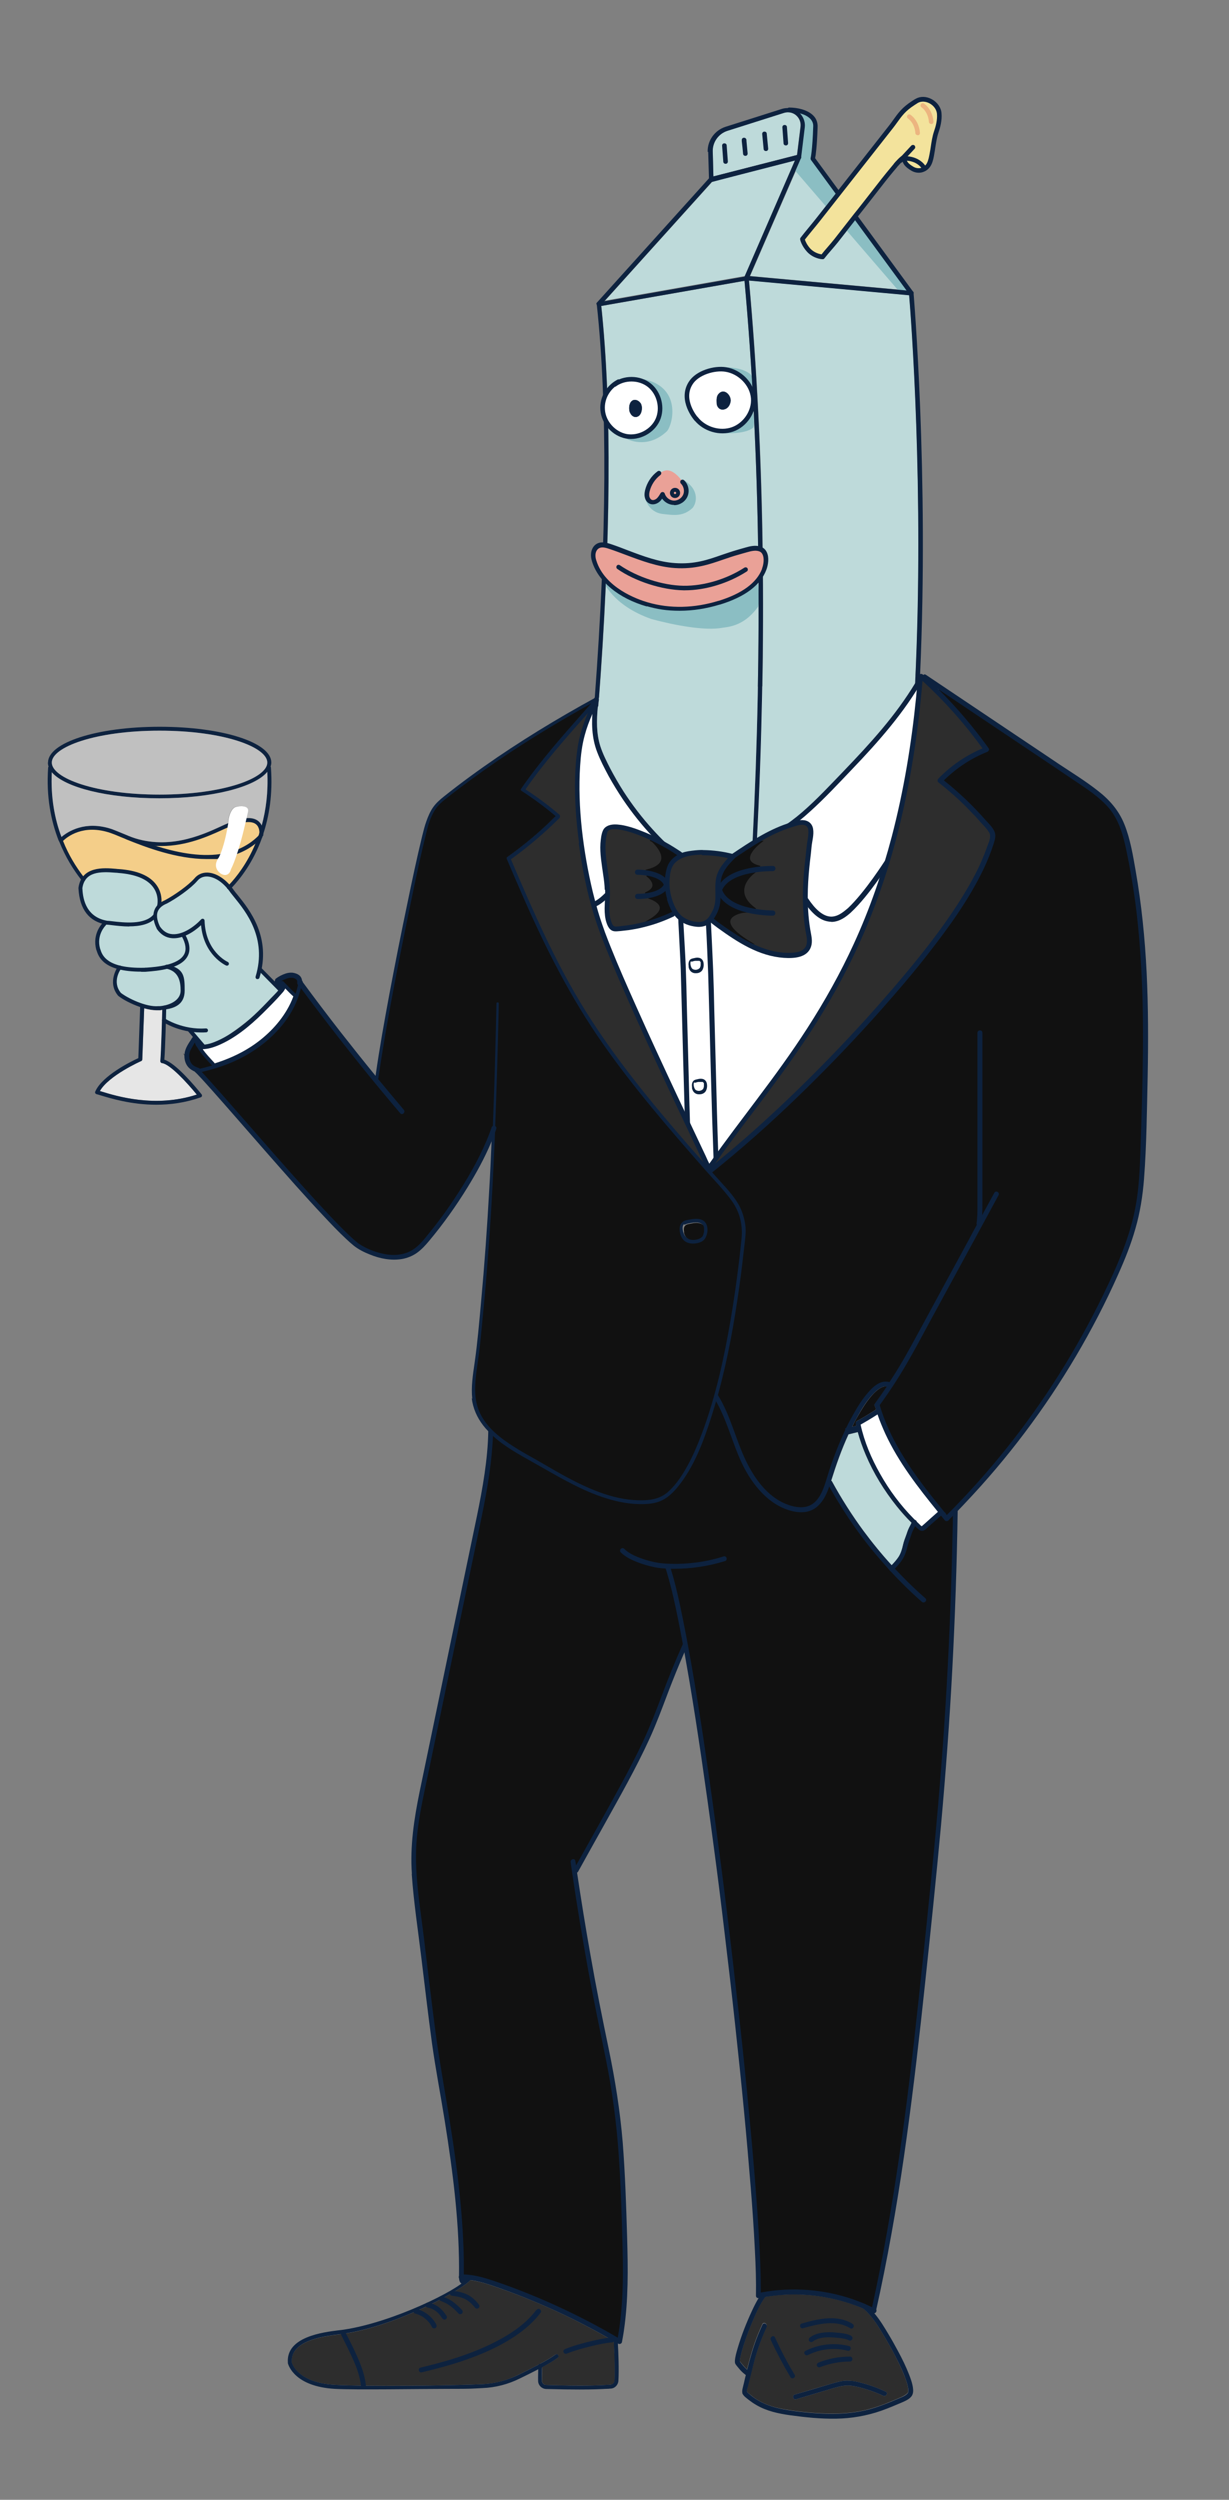<svg xmlns="http://www.w3.org/2000/svg" id="Camada_1" viewBox="0 0 944.4 1920"><rect x="0" y="0" width="944.4" height="1920" fill="#808080" stroke="none"/><defs><style>      .st0 {        fill: #bedada;      }      .st1, .st2 {        fill: #111;      }      .st3, .st4 {        fill: #0d223f;      }      .st2 {        stroke: #111;      }      .st2, .st5, .st6, .st4 {        stroke-miterlimit: 10;      }      .st2, .st6 {        stroke-width: 2px;      }      .st5 {        stroke-width: 3.5px;      }      .st5, .st7, .st8, .st9 {        fill: #fff;      }      .st5, .st4 {        stroke: #0d223f;      }      .st10 {        fill: #8bbec3;      }      .st11 {        fill: #f3e39c;      }      .st12 {        fill: #f4ce89;      }      .st13 {        fill: #eaa197;      }      .st6 {        stroke: #2d2d2d;      }      .st6, .st14 {        fill: #2d2d2d;      }      .st4 {        stroke-width: .3px;      }      .st15 {        fill: #ecb580;      }      .st8 {        opacity: .8;      }      .st8, .st9 {        isolation: isolate;      }      .st9 {        opacity: .5;      }    </style></defs><path class="st7" d="M675.2,1082.9s16.4,43.6,47.9,77.2c-5.3,8.7-14.4,15.7-14.4,15.7,0,0-16.3-15-30.8-38.9-8.6-15-16-28.8-17.5-44.4,5.1-5.2,14.7-9.6,14.7-9.6h0Z"></path><polygon class="st7" points="707.1 518.7 735 562.1 688.6 732.1 548.4 925 441.5 830.7 385.7 656.3 456.8 536.1 707.1 518.7"></polygon><path class="st6" d="M549.5,893.9c20.8-16.9,40.8-34.9,60.2-53.5,19.3-18.6,38-37.9,56-57.7,14-15.5,27.8-31.3,40.8-47.6,13.8-17.3,27.1-35.3,38.2-54.5,3.6-6.3,7-12.8,9.9-19.4,1.5-3.4,2.9-6.9,4.1-10.5,1.1-3.1,3.5-7.7,1.9-10.9-1.6-3.1-4.5-5.8-6.8-8.3-2.4-2.8-4.9-5.4-7.5-8.1-5.3-5.4-10.8-10.6-16.5-15.6-2.8-2.4-5.6-4.7-8.5-7-.8-.6-.6-2,0-2.7,9.7-10,21.2-17.9,34-23.3-13.6-18.8-29.2-36.2-46.2-51.9-3.1,36.3-8.4,72.5-16.9,108-7,29.3-16.3,58-28.2,85.7-10,23.3-21.9,45.7-35.4,67.2-12,19.2-25.2,37.6-38.7,55.7-12.8,17.1-25.8,33.9-38.2,51.3-.7,1-1.4,2-2.1,3h0Z"></path><path class="st6" d="M392.3,660c17.2,40.1,34.6,80.2,57.8,117.2,22.8,36.4,50.2,69.7,78.3,102.1,4,4.6,8,9.2,12.1,13.8-6.7-14.2-13.5-28.5-20.2-42.7-10.8-22.9-21.4-45.8-31.8-68.9-9.1-20.3-18.2-40.8-26.2-61.6-8.9-23.3-14.3-47.8-17.7-72.5-2.2-16.5-3.5-33.3-3.1-50,.2-7.7.8-15.3,1.9-23,1.3-8.8,3.8-17.2,7.3-25.3.2-.4.3-.7.5-1.1-16.6,18.8-33.3,37.6-47.6,58.2,9.1,5.9,17.7,12.4,26,19.4.8.7.7,2,0,2.7-11.5,11.5-24,22.1-37.2,31.6h0Z"></path><g><path class="st2" d="M572.5,940.8c.8,5.4-.1,10.8-.7,16.2-1.1,10.5-2.4,20.9-3.9,31.4-3.9,27.9-8.9,55.8-16.4,83,.2.1.3.3.5.5,9.7,15.7,13.5,34,21.5,50.5,6.4,13.3,16.1,26.7,30.1,32.6,6.9,2.9,15.9,4.6,22.1-.9,5.2-4.6,7.5-11.8,9.5-18.2,5.3-17.2,11.6-34,20.5-49.7,3.3-5.9,6.9-11.7,11.4-16.8,3.5-4,8.6-8.8,14.3-8.3.8,0,1.5.2,2.2.4,2.7-4.1,5.2-8.2,7.8-12.4,6.2-10.3,11.8-21,17.6-31.5,11.8-21.7,23.6-43.3,35.3-65,2.2-4,4.3-7.9,6.4-11.9-.3-.3-.4-.7-.4-1.1.6-4.6.6-9.2.7-13.9,0-4.8,0-9.6,0-14.4v-28.5c0-19.1,0-38.3,0-57.4,0-10.8,0-21.5,0-32.3,0-2.4,3.8-2.4,3.8,0,0,19.1,0,38.1,0,57.2,0,19.1,0,38.2,0,57.3,0,5.4,0,10.8,0,16.1,0,3.3,0,6.5-.2,9.8,3.2-5.8,6.3-11.6,9.5-17.4,1.2-2.1,4.4-.2,3.2,1.9-11.8,21.7-23.6,43.3-35.3,65-5.9,10.8-11.8,21.7-17.7,32.5-5.8,10.6-11.4,21.4-17.5,31.8-6.4,11-13.4,21.6-20.8,31.9,7.5,25.3,22.2,47.4,38.4,68,3.8,4.8,7.7,9.6,11.6,14.4h0c.3.2.6.5.7.8.3.4.6.8.9,1.2,32.6-32.7,61.6-68.9,86.2-108,12.4-19.6,23.6-39.8,33.7-60.7,10.8-22.3,21.1-45.3,25.3-69.8,2.3-13.1,2.9-26.3,3.4-39.5.5-12.9.9-25.8,1.2-38.7.7-25.8,1.1-51.7.5-77.5-.6-25.7-2.2-51.5-5.7-77-1.7-13-3.9-25.9-6.7-38.8-2.5-11.5-5.6-23.2-13.2-32.5-7.4-8.9-17.3-15.2-26.8-21.5-11.1-7.4-22.1-14.8-33.2-22.3-22.1-14.8-44.3-29.7-66.4-44.5-1.5-1-3-2-4.5-3,14,13.9,26.8,29,38.3,45,.8,1.1,0,2.3-1.1,2.8-12.5,5-23.8,12.4-33.3,21.9,11.4,9.1,22.1,19.2,31.8,30.2,2.3,2.6,5.1,5.3,6.7,8.3,1.8,3.5.8,6.8-.3,10.3-2.2,7-5.1,13.7-8.2,20.3-10.7,22.4-25.6,42.9-40.8,62.4-12.2,15.7-25.2,30.9-38.4,45.8-17.7,19.9-36.1,39.2-55.1,57.9-21,20.6-42.7,40.5-65.5,59.2-2.8,2.3-5.6,4.5-8.4,6.8.8.9,1.7,1.9,2.5,2.8,6.5,7.4,14,14.6,18.6,23.4,2.3,4.3,3.7,9.1,4.3,14h0Z"></path><path class="st2" d="M723.3,1164c.2.6.8,1.1,1.7,1.1,1.6,0,2.1-1.6,1.7-2.7-.1-.3-.4-.6-.7-.8h0c-.3-.2-.6-.3-1-.3s-.2,0-.3,0c-1.3.2-1.8,1.6-1.4,2.6Z"></path></g><path class="st2" d="M325.7,1488.1c2.7,21.8,5.3,43.6,8,65.3,2.7,20.9,6.3,41.5,9.7,62.3,6.6,39.3,12.2,79.1,13,119,0,4.2,0,8.3,0,12.5,8.2.1,16.2,2.5,23.9,5.2,8.2,2.8,16.3,5.8,24.3,9,16,6.4,31.6,13.5,46.9,21.5,7.9,4.1,15.6,8.4,23.3,12.9,4-22.7,4.2-45.9,3.7-68.9-.6-24.1-1.3-48.2-3-72.2-1.7-24.3-4.9-48.3-9.7-72.1-4.8-23.7-9.8-47.4-14.1-71.2-4.3-23.9-8.3-47.8-11.8-71.8-.4-3-.9-6-1.3-9-.3-2.4,3.3-3.4,3.6-1,.2,1,.3,2.1.5,3.1,11.4-20.5,23-41,34.2-61.6,6-10.9,11.7-22,17-33.2,5.3-11.4,9.9-23.1,14.3-34.9,5.1-13.5,10.5-26.9,16.4-40.1,0,0,0-.1,0-.2-1.2-6.4-2.4-12.8-3.7-19.2-2.3-11.4-4.8-22.9-8.1-34.1-.5-1.5-.9-3.1-1.4-4.6-2.8-.2-5.7-.5-8.5-1-4.3-.9-8.6-2.1-12.7-3.7-4.7-1.8-9.6-4.1-13.2-7.7-1.7-1.7,1-4.4,2.7-2.7,2.9,2.9,6.8,4.9,10.6,6.4,4.1,1.6,8.3,2.9,12.6,3.8,4.2.9,8.2,1.2,12.7,1.3,6.5.1,12.9-.2,19.3-1,7.2-.9,14.3-2.6,21.2-4.7,2.3-.7,3.3,2.9,1,3.6-12.8,4-26.2,6-39.7,5.9-.7,0-1.3,0-2,0,2.9,9.1,5.1,18.5,7.1,27.8,3.3,15,6.1,30,8.7,45.1,3.3,18.8,6.3,37.7,9.2,56.6,3.3,21.5,6.3,43,9.2,64.5,3.1,22.9,6.1,45.8,8.9,68.8,2.9,23.3,5.6,46.6,8.2,69.9,2.5,22.5,4.9,45.1,7.2,67.6,2,20.4,3.9,40.8,5.6,61.2,1.4,17.2,2.7,34.3,3.7,51.5.7,12.8,1.4,25.6,1.4,38.4,0,1.7,0,3.3,0,5,23.5-4.4,47.9-2.6,70.4,5.1,3,1,5.9,2.2,8.9,3.4.4,0,.9.1,1.3.5l.2.2c1.5.6,2.9,1.3,4.3,2,8.5-38.3,15.3-77,20.9-115.9,5.8-39.8,10.4-79.7,14.8-119.6,4.3-40.2,8.6-80.4,12.4-120.7,3.8-39.9,6.9-80,9.2-120,2.3-39.9,3.8-79.9,4.6-119.9,0-3.8.1-7.7.2-11.5-1,1-1.9,1.9-2.9,2.9s-.3.3-.5.4c-.7.6-1.9.6-2.5-.1-1-1.2-1.9-2.4-2.9-3.6-3.1,2.7-6.1,5.4-9.2,8.1-1.4,1.3-3.2,3.5-5.2,3.5-1.9,0-3.2-1.5-4.5-2.7-.3-.3-.6-.6-.9-.9-.5,1.1-1.1,2.2-1.7,3.4-.6,1.4-1.1,2.8-1.6,4.2-1.1,2.9-2.1,5.8-2.8,8.8-.8,3.2-1.9,6.4-3.7,9.2-1.7,2.6-3.7,4.8-5.8,7.1,1.6,1.8,3.3,3.5,5,5.2,5.9,6.1,12.1,11.9,18.4,17.5,1.8,1.6-.8,4.2-2.7,2.7-8.5-7.5-16.7-15.4-24.4-23.8,0,0,0,0,0,0-.3-.2-.5-.4-.6-.7h0c-2.4-2.6-4.7-5.2-6.9-7.8-9.9-11.4-19-23.5-27.2-36.2-4.2-6.5-8.2-13.2-12-19.9-1.8,5.2-4.2,10.4-8.1,14.3-2.7,2.6-6,4.4-9.7,5.1-4.4.7-8.8,0-13-1.2-14.9-4.6-25.9-17-33.3-30.3-8.8-15.8-12.6-33.8-20.9-49.8-.7-1.2-1.3-2.5-2-3.7-1.1,3.9-2.3,7.8-3.5,11.6-6,18.9-13.4,39.1-26.2,54.6-3.7,4.4-8.1,8.6-13.6,10.8-5.3,2.1-11.5,2.2-17.1,2.1-9.4-.3-18.6-2.5-27.4-5.5-19-6.4-35.8-17-53.2-26.7-10.5-5.9-21.6-11.9-30.5-20.1-.8,20.1-4.2,40.1-8.2,59.8-4.4,21.6-9,43.2-13.5,64.9-9.1,43.5-18.1,87-27.2,130.6-4.4,21.3-9.9,42.9-10.2,64.8-.4,21.8,3.4,43.6,6,65.2h0Z"></path><path class="st14" d="M224.1,1814.4c.6,2.1,5.3,15.7,33.3,17.3,23.3,1.3,86.8.7,113.2-.5,9.6-.4,18.8-2.8,27.5-7.1,5.3-2.6,11-5.4,16.2-8.2.1,0,.3-.2.4-.2,4.7-2.5,8.9-5,12-7.2.7-.5,1.6-.3,2.1.3.5.7.3,1.6-.3,2.1-3,2.2-7.2,4.7-11.8,7.1h0c0,1.9-.2,6.4-.2,10.5,0,1.8,1.5,3.3,3.3,3.3,28.7.9,39.7.3,45.6,0,1.4,0,2.6-.2,3.6-.2,1.8,0,3.2-1.4,3.3-3.2.6-8.9-.3-25.5-.6-30.2-28.1-16.4-57.7-30.2-88.4-40.9-7.2-2.5-14.4-5.1-22-6-4.7,6.5-55.1,34.8-96.6,41.1-1,.2-2.5.3-4.1.6-12.2,1.5-37.5,4.6-36.5,21.5h0Z"></path><path class="st14" d="M589,1787.2c-4.2,9.1-7.4,18.5-10,28.1-1.2,4.7-2.4,9.4-3.5,14.1-.3,1.2-.6,2.4-.9,3.6-.3,1.1-1.1,2.8-.6,3.9.4.8,1.4,1.5,2.1,2,1,.8,1.9,1.5,2.9,2.3,7,5.1,15,7.8,23.5,9.2,10.8,1.9,21.9,3,32.9,3.3,11.2.3,22.5-.5,33.3-3.6,5.4-1.5,10.6-3.4,15.8-5.6,2.5-1,5.1-2.1,7.6-3.2,1.9-.8,3.9-1.9,5.4-3.4-.2.2.2-.5.2-.4,0-.1,0-.3.1-.4,0,0,0-.3,0-.4,0-.8,0-1.9,0-2.4-.3-2.1-1.1-4.8-1.9-7-2.1-5.9-4.8-11.5-7.6-17-2.3-4.6-4.8-9.1-7.4-13.5-3.9-6.6-7.8-13.4-12.9-19.2-1.4-1.6-2.9-3.1-4.5-4.5-18.4-7.9-38.6-11.6-58.6-10.8-5.7.2-11.3.8-16.9,1.8-4.4,6.1-7.5,13.4-10.4,20.3-3.1,7.5-5.9,15.1-8,22.9-.4,1.5-.8,3-1,4.5,0,.2,0,.5-.1.7h0s0,.5,0,.6c0,.2,0,.3,0,.5,1.8,2.2,3.5,4.3,5.5,6.2,2.3-9.1,4.9-18.2,8.4-26.9,1.1-2.6,2.2-5.2,3.4-7.8,1-2.2,4.2-.3,3.2,1.9h0ZM610.7,1839.2c9.3-2.8,18.7-5.6,28-8.3,4.4-1.3,9-2.7,13.7-2.4,4.6.3,9.2,1.5,13.5,2.8,5,1.5,9.9,3.4,14.7,5.6,2.2,1,.3,4.2-1.9,3.2-4-1.9-8.2-3.5-12.4-4.8-4.2-1.3-8.6-2.6-13-3-4.4-.4-8.5.7-12.7,1.9-4.5,1.3-9,2.7-13.5,4-5.1,1.5-10.3,3.1-15.4,4.6-2.3.7-3.3-2.9-1-3.6h0Z"></path><path class="st0" d="M576.2,212l120.4,11-39.5-53.9c-.8,1-1.6,2-2.4,3.1-3.6,4.6-7.2,9.2-10.8,13.8-1.6,2-3.4,4.2-5.3,6.3-1.8,2.1-3.6,4.2-5.1,6.1-.3.4-.8.7-1.4.7h0c-.3,0-6.8-.4-11.8-5.6-4.3-4.6-5.4-9.3-5.4-9.5,0-.5,0-1,.3-1.4,1.4-1.8,3.8-4.7,6.1-7.6,2.3-2.8,4.7-5.7,6.1-7.5l14.7-18.7-18.9-25.8c-.3-.4-.4-1-.3-1.5,0,0,1.4-5.6,2-24.4,0-2.3-.7-4.2-2.3-5.8-1.8-1.8-4.4-3.1-7.1-3.9,2.5,2.8,3.6,6.6,3.2,10.4l-2.8,23s0,0,0,0c0,0,0,0,0,.2,0,0,0,.2,0,.2,0,0,0,0,0,0l-39.5,90.8h0Z"></path><path class="st10" d="M611.2,131.3l79.1,91.8,11.7,1.9-75.6-103.4,1.9-24.3s-2.7-13.7-22.4-14.5c9.4,4.6,10.4,11.8,10.6,21.1.3,8.3-5.3,27.5-5.3,27.5Z"></path><polygon class="st0" points="464.9 230.9 572.4 212 611 123.1 591.5 128.1 547.5 139.4 464.9 230.9"></polygon><path class="st0" d="M547.7,116.4l.5,19.1,35.7-9.2,28.5-7.3h0l2.7-21.8c.4-3.3-.9-6.6-3.5-8.8-2.6-2.2-6.1-2.8-9.2-1.8l-43.5,13.8c-6.8,2.2-11.5,8.7-11.3,15.9h0Z"></path><path class="st0" d="M581.7,646.8c12.4-6.5,24.2-13.9,34.8-23.1,11.3-9.8,21.5-20.8,31.9-31.6,10.1-10.5,20.1-21.2,29.5-32.4,9.3-11.1,17.9-22.7,25.4-35.1,7.1-147.5-3.3-282.5-4.6-297.9l-123.1-11.3c12,131.8,14,276.8,6.1,431.3h0Z"></path><path class="st0" d="M459.4,543c.3-.3.5-.7.5-1.1,9.6-125.9,10.4-229.2,2.2-306.9l110-19.3c12,132.1,14,277.7,6.1,432.7,0,.1,0,.2,0,.3-9,4.6-18.2,9-27.8,12.5-.8,0-1.6-.2-2.4-.2s-2.2.1-3.2.3c-1.3-.3-2.7-.5-4.1-.5s-3.2.2-4.7.5c-1.2-.2-2.5-.4-3.7-.4s-2.7.1-4,.4c-2-1.4-4-2.8-5.8-4.3-7.5-6-14.4-12.7-20.8-19.8-8.3-9.2-15.9-19-22.6-29.4-3.7-5.8-7.2-11.7-10.3-17.8-2.8-5.5-5.6-11-7.5-16.9-3.1-9.8-2.9-20.1-1.9-30.2h0Z"></path><path class="st10" d="M495.7,382.1s1.8,11.4,13.9,12.7c8.2.9,15.3,2.1,22.5-4.6,3-3.2,5.9-13.8-6.4-21.3,1.2,4.9,3.9,14.8-4.9,17.1-4.1.4-8.8-.4-11.6-6.8-2.8,5.1-7.1,11.1-13.5,2.9h0Z"></path><path class="st10" d="M463.6,446.2s6.5,18.6,37.1,29.3c16.9,4.5,40.8,9.3,54.9,6.6,8-.9,17.9-3.5,27-16.2,1.4-8.8-.6-19.9-.6-19.9,0,0-18.5,20.1-55.1,21.5-19.6-.7-36.4-1.6-63.3-21.3h0Z"></path><path class="st10" d="M481.4,337s15.8,8.8,31.2-5.9c4.7-5.7,11.1-33.9-18.1-39.9,4.5,4.6,17.6,12.4,10.9,31.1-4.7,6.6-12.8,14.2-24,14.7h0Z"></path><path class="st10" d="M558.2,282.1s13.4,0,19.2,6.1c1.4,5,0,10.7,0,10.7,0,0-8.5-12.8-19.2-16.8Z"></path><path class="st10" d="M553.4,332.6s19.2,1.6,25.5-4.3c1.4-4.3-.8-13.9-.8-13.9,0,0-6.7,14.8-24.7,18.2Z"></path><path class="st3" d="M604.9,84.4c0,1,.8,1.7,1.7,1.7,0,0,.2,0,.3,0,2.6,0,5.7.3,8.6,1.2,2.8.8,5.3,2.1,7.1,3.9,1.6,1.7,2.4,3.6,2.3,5.8-.6,18.8-2,24.4-2,24.4-.1.5,0,1.1.3,1.5l18.9,25.8.5.7c.2.3.4.5.7.6.2,0,.4.1.7.1.4,0,.7-.1,1-.3.8-.6.9-1.7.4-2.4h0l-1.1-1.5-17.9-24.4c.4-2.2,1.4-8.8,1.9-24.3,0-3.2-1-6.1-3.3-8.4-4.5-4.6-12.5-6.2-18.5-6.2-.2,0-.4,0-.6.1-.7.3-1.1.9-1.1,1.7h0ZM655.7,167.3l.3.4,1.1,1.5,39.5,53.9,2.3,3.1c.3.5.9.7,1.4.7s.7-.1,1-.3c.5-.4.8-1.1.7-1.7,0,0,0-.2,0-.3,0,0,0-.2-.1-.3,0,0,0-.2-.2-.2,0,0,0,0,0,0l-42.3-57.7-.8-1.1c0-.1-.2-.2-.3-.3-.6-.5-1.5-.5-2.1,0,0,0,0,0-.2.1h0c-.1.2-.2.3-.3.4-.3.6-.3,1.3.1,1.9h0Z"></path><path class="st3" d="M571.9,213.5c0,.1,0,.3,0,.4,0,.6.1,1.2.2,1.8,12,132.1,14,277.7,6.1,432.7,0,.1,0,.2,0,.3.1.8.8,1.4,1.6,1.5,0,0,0,0,0,0,.9,0,1.7-.7,1.8-1.7,0-.6,0-1.1,0-1.7,7.9-154.5,5.8-299.6-6.1-431.3l123.1,11.3c1.3,15.4,11.7,150.3,4.6,297.9,0,.2,0,.5,0,.7,0,1,.7,1.8,1.7,1.8,1,0,1.8-.7,1.8-1.7.1-2.3.2-4.5.3-6.8,6.9-153.8-4.9-292.3-5-293.7,0,0,0,0,0-.1,0,0,0-.2,0-.3,0,0,0-.2-.1-.3,0,0,0-.2-.2-.2,0,0,0,0,0,0-.3-.4-.7-.6-1.2-.6l-3.9-.4-120.4-11-2.3-.2c0,0-.1,0-.2,0h0c-.8,0-1.5.6-1.7,1.3,0,0,0,0,0,0h0s0,0,0,0c0,0,0,.2,0,.3h0Z"></path><g><path class="st11" d="M688.2,127.3c2.3-2.8,6-6.2,6.2-6,1.6,1.7-.5,4.2,7.1,8.6,4.2,2.4,10.1,1.4,12.7-3.8,1.3-2.6,1.8-5.5,2.3-8.4.9-5.3,1.4-10.9,3.1-16,1.6-4.6,2.8-9.4,2.4-14.3-.6-7.7-10.3-13.6-17.2-9.8-1,.6-2,1.2-3,1.9-3.1,2.1-5.8,4.1-8.4,6.9-3.2,3.5-5.7,7.5-8.6,11.2-3.7,4.8-7.5,9.5-11.2,14.2-8.1,10.3-16.2,20.7-24.3,31-6.8,8.6-13.6,17.3-20.4,25.9-2.8,3.6-9.4,11.4-12.2,15,0,0,.9,4.3,5,8.6,4.5,4.8,10.6,5.1,10.6,5.1,3.1-3.9,7.3-8.6,10.4-12.5,7.1-9.1,14.2-18.1,21.3-27.2,5-6.4,10-12.7,15-19.1.5-.7,5.5-6.9,9.4-11.4h0Z"></path><path class="st3" d="M614.9,184c0,.2,1.1,4.9,5.4,9.5,5,5.3,11.5,5.6,11.8,5.6h0c.5,0,1.1-.2,1.4-.7,1.5-1.9,3.3-4.1,5.1-6.1,1.8-2.1,3.7-4.3,5.3-6.3,3.6-4.6,7.2-9.2,10.8-13.8.8-1,1.6-2,2.4-3.1.8-.9,1.5-1.9,2.2-2.9,2-2.5,3.9-5,5.9-7.5,2.5-3.2,5-6.4,7.5-9.6s5-6.4,7.5-9.6c.5-.7,5.4-6.8,9.2-11.2,0,0,0,0,0-.1,1.4-1.6,3-3.2,4.1-4.3.7,2.1,2,4.4,7,7.3,2.6,1.5,5.8,1.9,8.6,1,2.8-.9,5.1-2.8,6.5-5.6,1.4-2.8,1.9-5.8,2.4-8.8.3-1.5.5-3,.7-4.4.6-3.8,1.2-7.8,2.4-11.4,1.4-4.1,2.9-9.5,2.4-15-.3-4.3-3.2-8.5-7.5-10.8-4.1-2.2-8.6-2.4-12.2-.4-1,.5-1.9,1.1-2.8,1.7l-.3.2c-3.7,2.4-6.3,4.6-8.7,7.2-2.1,2.3-3.9,4.8-5.6,7.2-1,1.4-2,2.8-3.1,4.2l-39,49.6-2.2,2.9-14.7,18.7c-1.4,1.8-3.8,4.7-6.1,7.5-2.3,2.8-4.7,5.7-6.1,7.6-.3.4-.4.9-.3,1.4h0ZM622.8,191.1c-2.7-2.9-3.9-5.8-4.3-7.1,1.4-1.8,3.5-4.3,5.5-6.8,2.3-2.8,4.7-5.7,6.1-7.5l56-71.2c1.1-1.4,2.2-2.9,3.2-4.3,1.7-2.4,3.4-4.7,5.3-6.8,2.2-2.4,4.6-4.4,8-6.6l.3-.2c.9-.6,1.7-1.1,2.5-1.6,2.6-1.4,5.9-1.2,8.9.4,3.3,1.8,5.4,4.8,5.7,8,.4,4.9-1,9.9-2.3,13.6-1.3,3.9-1.9,8-2.5,12-.2,1.4-.4,2.8-.7,4.2-.5,2.8-1,5.6-2.1,7.9-1.2,2.4-3,3.4-4.4,3.8-1.9.6-4.1.3-5.9-.7-4.7-2.7-5.2-4.4-5.5-5.8-.2-.8-.4-1.7-1.2-2.5-.3-.4-.8-.6-1.3-.6-1.7,0-6.6,5.6-7.3,6.5,0,0,0,0,0,.1-3.8,4.5-8.9,10.8-9.4,11.5-2.5,3.2-5,6.4-7.5,9.6-2.5,3.2-5,6.4-7.5,9.6-2.2,2.8-4.4,5.6-6.6,8.3h0c-.1.2-.2.3-.3.4-1.2,1.5-2.4,3.1-3.6,4.6-3.6,4.6-7.2,9.2-10.8,13.8-1.5,1.9-3.4,4.1-5.2,6.2-1.6,1.8-3.2,3.7-4.6,5.5-1.7-.3-5.5-1.2-8.6-4.4h0Z"></path></g><path class="st15" d="M715.6,95.3h.1c1,0,1.7-.9,1.6-1.9-.4-5.7-3.1-10.9-7.2-13.8-.8-.6-1.9-.4-2.4.4-.6.8-.4,1.9.4,2.4,3.2,2.3,5.4,6.6,5.7,11.2,0,.9.8,1.6,1.7,1.6h0Z"></path><path class="st15" d="M705.2,103.9h.1c1,0,1.7-.9,1.6-1.9-.4-5.7-3.1-10.9-7.2-13.8-.8-.6-1.9-.4-2.4.4-.6.8-.4,1.9.4,2.4,3.2,2.3,5.4,6.6,5.7,11.2,0,.9.8,1.6,1.7,1.6h0Z"></path><path class="st3" d="M692.1,125c.5,0,.9-.2,1.3-.6l9.4-10.1c.7-.7.6-1.8,0-2.5-.7-.7-1.8-.6-2.5,0l-9.4,10.1c-.7.7-.6,1.8,0,2.5.3.3.8.5,1.2.5h0Z"></path><path class="st3" d="M710.4,131.3c.2,0,.5,0,.8-.2.9-.4,1.2-1.4.8-2.3-.2-.3-3.9-8.1-15.2-8.8-1,0-1.8.7-1.8,1.6,0,1,.7,1.8,1.6,1.8,9.1.6,12.1,6.5,12.2,6.8.3.6.9,1,1.6,1h0Z"></path><path class="st3" d="M456.4,541.6c0,1,.6,1.8,1.6,1.9,0,0,0,0,.1,0,.5,0,.9-.2,1.2-.5.3-.3.5-.7.5-1.1,9.6-125.9,10.4-229.2,2.2-306.9l110-19.3,1.8-.3s0,0,0,0c0,0,.2,0,.3,0,0,0,.1,0,.2-.1,0,0,0,0,.2,0,0,0,.1,0,.2-.1,0,0,.2-.1.2-.2,0,0,.1-.1.2-.2.2-.3.3-.8.2-1.2-.1-.8-.9-1.4-1.7-1.4h0c0,0-.2,0-.3,0l-.9.2-107.5,18.9-5,.9c-.4,0-.8.3-1,.6h0c-.1.1-.2.3-.3.4,0,0,0,0,0,0,0,0,0,.1,0,.2,0,.1,0,.2,0,.4s0,.1,0,.2c8.2,76.6,7.7,178.3-1.6,302.4-.1,1.8-.3,3.7-.4,5.5h0Z"></path><path class="st3" d="M458.4,233.5c0,.5.2.9.6,1.3.3.3.8.4,1.2.4s1-.2,1.3-.6l3.4-3.8,82.6-91.6h0l44-11.3,19.5-5-38.6,88.9-.4.9c0,0,0,.2,0,.2,0,0,0,0,0,0h0s0,0,0,0c0,0,0,.2,0,.3,0,.1,0,.3,0,.4,0,.6.5,1.1,1,1.3.3.1.6.2.9.1,0,0,0,0,0,0,0,0,.2,0,.3,0,0,0,.1,0,.2-.1,0,0,0,0,.2,0,0,0,.1,0,.2-.1,0,0,.2-.1.2-.2,0,0,.1-.1.2-.2,0,0,0-.1,0-.2l1-2.2,39.4-90.8s0,0,0,0c0,0,0-.2,0-.2,0,0,0,0,0-.2,0,0,0,0,0,0,0-.5,0-1-.4-1.3-.4-.5-1.1-.7-1.8-.6l-1.2.3h0l-28.5,7.3-35.7,9.2-2.1.6c-.3,0-.6.3-.9.5l-.5.5-85.9,95.2s0,0,0,0h0c-.1.1-.2.3-.3.4,0,0,0,0,0,0,0,0,0,.1,0,.2,0,.1,0,.2,0,.4h0Z"></path><path class="st3" d="M544.2,116.6l.6,20.6v.7c0,.5.3,1,.7,1.4.3.2.7.4,1,.4s.3,0,.4,0h.5c0-.1,44-11.4,44-11.4l19.5-5,3.5-.9c.5-.1.9-.5,1.2-1,0,0,0,0,0,0,0,0,0-.2,0-.2,0,0,0,0,0-.2,0,0,0,0,0,0l2.8-23c.5-3.8-.7-7.5-3.2-10.4-.5-.5-1-1.1-1.6-1.5-2.3-1.9-5-2.9-7.9-3.1-1.5,0-3.1.1-4.7.6l-43.5,13.8c-8.3,2.7-14,10.6-13.7,19.3h0ZM583.9,126.4l-35.7,9.1-.5-19.1c-.2-7.2,4.4-13.7,11.3-15.9l43.5-13.8c3.2-1,6.7-.3,9.2,1.8,2.6,2.2,3.9,5.4,3.5,8.8l-2.7,21.8h0l-28.5,7.3Z"></path><path class="st3" d="M557.6,125.8h.1c1,0,1.7-.9,1.6-1.9l-.9-12.2c0-1-.9-1.7-1.9-1.6-1,0-1.7.9-1.6,1.9l.9,12.2c0,.9.8,1.6,1.7,1.6h0Z"></path><path class="st3" d="M603.9,111.7h.1c1,0,1.7-.9,1.6-1.9l-.9-12.2c0-1-.9-1.7-1.9-1.6-1,0-1.7.9-1.6,1.9l.9,12.2c0,.9.8,1.6,1.7,1.6h0Z"></path><path class="st3" d="M572.7,119.7h.2c1,0,1.7-.9,1.6-1.9-.3-3.2-.6-6.4-.9-9.6v-.8c-.2-1-1-1.7-2-1.6-1,0-1.7.9-1.6,1.9v.8c.4,3.2.7,6.4,1,9.6,0,.9.8,1.6,1.7,1.6h0Z"></path><path class="st3" d="M588.5,116h.2c1,0,1.7-.9,1.6-1.9l-1.1-11.4c0-1-.9-1.7-1.9-1.6-1,0-1.7.9-1.6,1.9l1.1,11.4c0,.9.8,1.6,1.7,1.6h0Z"></path><path class="st3" d="M709.2,521.4c0,0,.2.1.2.2,0,0,0,0,0,0,4,2.7,8.1,5.4,12.1,8.1,1.5,1,3,2,4.5,3,22.1,14.8,44.3,29.7,66.4,44.5,11.1,7.4,22.1,14.8,33.2,22.3,9.5,6.4,19.4,12.7,26.8,21.5,7.7,9.3,10.8,21,13.2,32.5,2.7,12.8,4.9,25.8,6.7,38.8,3.4,25.5,5,51.2,5.7,77,.6,25.8.2,51.7-.5,77.5-.3,12.9-.8,25.8-1.2,38.7-.5,13.2-1.1,26.5-3.4,39.5-4.2,24.5-14.5,47.6-25.3,69.8-10.1,20.8-21.4,41.1-33.7,60.7-24.6,39.1-53.6,75.3-86.2,108-.4.4-.8.8-1.1,1.2-1.6,1.6.5,3.9,2.1,3,.2,0,.3-.2.5-.4,1-1,1.9-1.9,2.9-2.9,1.3-1.3,2.5-2.6,3.8-3.9,1.9-2,3.9-4,5.8-6.1,32.5-34.2,61.1-72.2,85.1-112.8,12-20.3,22.9-41.3,32.5-62.9,5.1-11.4,9.8-23,13.2-35.1,3.6-12.4,5.6-25.2,6.6-38.1,2-26.2,2.2-52.6,2.8-78.8.5-26.6.5-53.3-.8-79.9-1.3-26-3.9-52.1-8.4-77.8-2.1-12-4.1-24.5-8.7-35.9-4.2-10.5-11.3-18.7-20.2-25.6-9.5-7.5-19.9-13.9-30-20.6-11.4-7.7-22.8-15.3-34.3-23-22.7-15.2-45.3-30.4-68-45.6-.7-.5-1.3-.4-1.8,0-.2.1-.3.3-.5.4,0,0,0,0,0,.1-.5.7-.5,1.8.2,2.5Z"></path><path class="st3" d="M672.4,1080.4c.1.1.3.3.4.3.9.5,2,.2,2.6-.7.2-.3.4-.5.6-.8,7.5-10.3,14.4-20.9,20.8-31.9,6.1-10.5,11.8-21.2,17.5-31.8,5.9-10.8,11.8-21.7,17.7-32.5,11.8-21.7,23.6-43.3,35.3-65,1.2-2.1-2.1-4-3.2-1.9-3.2,5.8-6.3,11.6-9.5,17.4-1.3,2.4-2.6,4.8-3.9,7.1-2.2,4-4.3,7.9-6.4,11.9-11.8,21.7-23.6,43.3-35.3,65-5.8,10.6-11.4,21.2-17.6,31.5-2.5,4.2-5.1,8.3-7.8,12.4-.7,1.1-1.5,2.2-2.2,3.3-3,4.5-6.1,9-9.3,13.3-.5.7-.3,1.6.2,2.2h0Z"></path><path class="st3" d="M672.2,1079.6c0,.3.2.6.2.8.2.7.4,1.4.7,2.2.4,1.2.8,2.5,1.2,3.7,1.7,5.1,3.8,10,6,14.9,10.2,22,25.2,41.3,40.5,60.1.8,1,1.6,1.9,2.4,2.9,1,1.2,1.9,2.4,2.9,3.6.6.7,1.8.7,2.5.1,0,0,.1,0,.2-.1.8-.8.7-1.9,0-2.7-.4-.5-.8-.9-1.2-1.4-.3-.4-.6-.8-.9-1.2-.2-.3-.4-.6-.7-.8h0c-3.9-4.8-7.8-9.6-11.6-14.4-16.1-20.6-30.9-42.7-38.4-68,0-.2-.1-.5-.2-.7-.7-2.3-4.3-1.3-3.6,1h0Z"></path><path class="st3" d="M750.8,940.8c.4.4,1,.7,1.5.7,1.1,0,1.8-.9,1.9-1.9.2-2,.4-4,.5-6,.2-3.3.2-6.5.2-9.8,0-5.4,0-10.8,0-16.1,0-19.1,0-38.2,0-57.3,0-19.1,0-38.1,0-57.2,0-2.4-3.7-2.4-3.8,0,0,10.8,0,21.6,0,32.3,0,19.1,0,38.3,0,57.4v28.5c0,4.8,0,9.6,0,14.4,0,4.6,0,9.3-.7,13.9,0,.4,0,.8.4,1.1Z"></path><path class="st3" d="M543.7,899.8c0,.1.1.2.2.4h0c.5.8,1.5,1.2,2.4.9,0,0,0,0,0,0,.2,0,.4-.2.6-.3,0,0,.1-.1.2-.2,2.8-2.2,5.6-4.5,8.4-6.8,22.8-18.7,44.5-38.5,65.5-59.2,19-18.7,37.4-38,55.1-57.9,13.2-14.9,26.2-30,38.4-45.8,15.2-19.5,30-40.1,40.8-62.4,3.2-6.6,6-13.4,8.2-20.3,1.1-3.5,2.2-6.8.3-10.3-1.6-3.1-4.4-5.7-6.7-8.3-9.7-11-20.3-21.1-31.8-30.2,9.5-9.4,20.8-16.9,33.3-21.9,1-.4,1.9-1.7,1.1-2.8-11.5-16-24.3-31.1-38.3-45-3.9-3.9-7.9-7.7-12-11.4,0,0-.2-.2-.3-.2-.7-.6-1.5-.6-2.2-.3-.2.1-.5.3-.7.5-.4.4-.5,1-.4,1.5,0,.3.2.6.6.9.1,0,.2.2.3.3.6.5,1.2,1.1,1.8,1.7,0,0,.2.2.3.2,17.1,15.7,32.6,33.1,46.2,51.9-12.8,5.4-24.3,13.3-34,23.3-.6.7-.8,2,0,2.7,2.9,2.3,5.7,4.6,8.5,7,5.8,4.9,11.3,10.1,16.5,15.6,2.6,2.6,5.1,5.3,7.5,8.1,2.3,2.6,5.2,5.3,6.8,8.3,1.6,3.2-.8,7.8-1.9,10.9-1.2,3.5-2.6,7-4.1,10.5-2.9,6.7-6.3,13.1-9.9,19.4-11.1,19.2-24.3,37.2-38.2,54.5-13.1,16.3-26.8,32.1-40.8,47.6-18,19.8-36.7,39.1-56,57.7-19.3,18.6-39.3,36.6-60.2,53.5-1.1.9-2.2,1.8-3.3,2.6-.5.4-1.1.9-1.6,1.3h0s0,0,0,0c-.1.1-.2.2-.4.3-.6.5-.8,1.1-.6,1.7h0Z"></path><path class="st3" d="M289.5,830.3c.6.2,1.4,0,1.9-.5.2-.2.4-.5.4-.8.3-2.3.6-4.5,1-6.8,3.3-22.2,7.3-44.2,11.5-66.2,4.4-23.1,9-46.1,13.9-69.1,3.3-15.7,6.6-31.3,10.5-46.8,1.5-5.8,3.2-11.6,6.3-16.8,2-3.3,4.9-5.9,7.9-8.3,3.3-2.7,6.8-5.3,10.2-7.9,6.6-5,13.3-9.9,20.1-14.7,24.6-17.4,50.3-33.2,76.5-47.9h0c1.5-.8,3-1.7,4.4-2.5.6-.4,1.3-.7,1.9-1.1.2-.1.4-.2.6-.3.9-.5,1.7-1,2.6-1.4.1,0,.2-.1.3-.2,0,0,.2-.2.3-.3h0c.1-.2.2-.4.3-.6,0-.2,0-.3,0-.5,0-.5-.2-1-.6-1.4,0,0,0,0-.1-.1,0,0,0,0,0,0h0s0,0,0,0c-.1,0-.3-.2-.4-.2-.1,0-.2,0-.3,0,0,0,0,0,0,0,0,0-.1,0-.2,0-.3,0-.5,0-.8.2,0,0-.1,0-.2,0,0,0-.1,0-.2,0h0s0,0-.2,0c0,0,0,0,0,0-3.5,1.9-7,3.9-10.5,5.8-29.5,16.6-58.2,34.6-85.5,54.6-6.7,4.9-13.4,10-19.9,15.2-3.2,2.5-6.2,5.2-8.5,8.5-2.2,3.2-3.7,6.8-5,10.4-1.4,3.8-2.3,7.7-3.3,11.6-4.1,16.9-7.7,33.9-11.2,50.9-4.9,23.3-9.5,46.6-13.9,70-3.9,21-7.7,42-10.7,63.2,0,.6-.2,1.2-.2,1.8-.1,1,.2,2,1.3,2.3h0Z"></path><path class="st3" d="M362.5,1073.9c.9,7.6,4,14.7,8.7,20.8,1.2,1.6,2.6,3.2,4,4.6,1.2,1.2,2.4,2.4,3.6,3.6,9,8.2,20,14.2,30.5,20.1,17.4,9.7,34.2,20.2,53.2,26.7,8.8,3,18.1,5.2,27.4,5.5,5.6.2,11.8,0,17.1-2.1,5.4-2.1,9.9-6.3,13.6-10.8,12.8-15.5,20.2-35.7,26.2-54.6,1.2-3.9,2.4-7.7,3.5-11.6.5-1.6.9-3.2,1.4-4.8,7.5-27.2,12.5-55.1,16.4-83,1.5-10.4,2.7-20.9,3.9-31.4.6-5.4,1.5-10.8.7-16.2-.7-4.8-2.1-9.6-4.3-14-4.6-8.8-12.1-16-18.6-23.4-.8-.9-1.7-1.9-2.5-2.8,0,0,0,0,0-.1-.8-.9-1.6-1.8-2.4-2.7,0,0,0,0,0,0-.3-.3-.6-.7-.9-1-1.1-1.2-2.1-2.4-3.2-3.6-4-4.6-8.1-9.2-12.1-13.8-28.1-32.4-55.5-65.7-78.3-102.1-23.2-37-40.7-77.2-57.8-117.2,13.2-9.5,25.7-20.1,37.2-31.6.7-.7.8-2,0-2.7-8.2-7-16.9-13.5-26-19.4,14.3-20.6,31-39.4,47.6-58.2,1.5-1.7,3-3.4,4.5-5,.3-.3.5-.6.8-.9,1-1.1,2-2.2,3-3.3,0,0,0,0,0,0,.2-.3.4-.6.5-.9,0,0,0-.2,0-.3h0c0-.2,0-.3,0-.4,0,0,0-.1,0-.2,0,0,0-.1,0-.2,0-.1-.1-.2-.2-.4,0,0-.1-.2-.2-.3,0,0,0,0-.1-.1,0,0,0,0,0,0h0s0,0,0,0c0,0,0,0-.2,0,0,0,0,0,0,0-.4-.2-.8-.3-1.3-.2,0,0,0,0,0,0-.2,0-.4.2-.6.3h0c0,0-.1.1-.2.2h0c0,0-.1.2-.2.3h0c-2.3,2.7-4.7,5.3-7.1,8h0c-17.6,19.8-35.3,39.7-50.2,61.5-.6.9-.1,2,.7,2.6,8.9,5.7,17.4,11.9,25.4,18.7-11.3,11.2-23.4,21.4-36.3,30.6-.9.7-1.1,1.6-.7,2.6,4.1,9.7,8.3,19.3,12.5,29,17.3,39.3,36.5,77.5,61.2,112.8,23.7,34,50.8,65.4,78.2,96.5,6.9,7.8,14.3,15.4,20.5,23.7,6.6,8.9,9,18.6,7.9,29.5-2.1,20.4-4.8,40.8-8.2,61-5.1,29.9-11.6,60-22.3,88.4-3.6,9.5-7.7,18.9-12.8,27.7-3.5,6-7.6,12-13,16.6-6.3,5.4-13.8,6.2-22,6-20-.5-39.3-9.3-56.5-18.7-8-4.4-15.8-9.1-23.8-13.6-7.1-4-14.2-8-20.8-12.7-6.3-4.5-12.3-9.7-16.7-16.2-4.8-7.1-6.7-14.9-6.6-23.4.2-9.1,1.9-18.1,3-27.1,1-7.4,1.6-14.8,2.3-22.2,1.4-14,2.7-28.1,3.8-42.1,2.4-29.8,4.2-59.7,5.5-89.5.3-6.4.5-12.8.8-19.2h0c0-.2,0-.5,0-.8,1.2-31.7,2.1-63.4,2.8-95.2,0-2.4-3.7-2.4-3.8,0-.2,10.9-.5,21.8-.8,32.7-.6,20.8-1.2,41.7-2,62.5-.1,3.9-.3,7.8-.5,11.7-.5,11.6-1,23.1-1.7,34.7-1.6,29.3-3.7,58.7-6.4,88-1.4,15.3-2.7,30.8-4.9,46-1.3,9.1-2.8,18.4-1.8,27.6h0Z"></path><path class="st3" d="M543.7,896.8c.1.4.5.8.9,1,0,0,0,0,0,0h0c.7.3,1.5.4,2.1-.2.2-.1.3-.2.4-.4.8-1.1,1.5-2.2,2.3-3.3.7-1,1.4-2,2.1-3,12.3-17.4,25.4-34.2,38.2-51.3,13.5-18.1,26.7-36.5,38.7-55.7,13.4-21.5,25.4-43.9,35.4-67.2,11.9-27.7,21.2-56.4,28.2-85.7,8.5-35.5,13.8-71.7,16.9-108,0-.3,0-.6,0-.8,0-.2,0-.5,0-.7,0-.5,0-1,.1-1.6,0-.3,0-.5,0-.7,0-.1,0-.2-.2-.3-.4-.6-1.2-.8-2-.7-.2,0-.4.1-.6.3-.5.3-.8.8-.9,1.5,0,.4,0,.7,0,1.1-.2,2.1-.4,4.2-.6,6.2,0,.8-.1,1.5-.2,2.3-.2,1.9-.3,3.7-.5,5.6-3.6,36.1-9.5,72-18.7,107.2-7.4,28.2-17,55.9-29.2,82.5-10.3,22.5-22.4,44.1-35.8,64.9-12.1,18.8-25.3,36.8-38.7,54.6-12,16-24.2,31.9-35.7,48.2-.3.5-.7.9-1,1.4-.3.5-.7,1-1,1.5-.2.3-.3.6-.3.9,0,.2,0,.4,0,.6h0Z"></path><path class="st3" d="M444.7,647.5c3.3,24.7,8.7,49.2,17.7,72.5,8,20.8,17.1,41.2,26.2,61.6,10.4,23.1,21,46,31.8,68.9,6.7,14.2,13.5,28.5,20.2,42.7,1,2.2,2.1,4.4,3.2,6.7,0,.1.1.3.2.4,0,0,0,.1,0,.2.5,1.1,1.5,1.2,2.3.7,0,0,0,0,0,0,.3-.2.5-.4.7-.6.4-.5.5-1.2.2-2-.1-.3-.3-.6-.4-.9-.2-.4-.4-.8-.5-1.1-.2-.3-.3-.7-.5-1-.2-.4-.4-.8-.5-1.2,0-.2-.2-.3-.2-.5-1-2-2-4.1-2.9-6.2-7.3-15.4-14.6-30.9-21.9-46.3-10.7-22.8-21.3-45.7-31.6-68.8-6.7-15-13.4-30.1-19.5-45.4,0,0,0,0,0,0-1.3-3.2-2.5-6.3-3.7-9.5-.5-1.2-.9-2.4-1.3-3.6-3.5-9.5-6.3-19.2-8.7-29.1-3.8-15.9-6.6-32-8.4-48.3-1.7-16.1-2.4-32.4-1.3-48.6.5-7.8,1.4-15.7,3.5-23.3,1.5-5.7,3.6-11.2,6-16.7.7-1.6,1.4-3.2,2.2-4.8.8-1.6,1.5-3.2,2.3-4.8h0c0,0,0-.1,0-.2.1-.3.2-.6.2-.8h0c0-.1,0-.3,0-.4,0,0,0-.1,0-.2,0,0,0-.1,0-.2,0-.1-.1-.2-.2-.4-.3-.4-.8-.7-1.2-.8h0s0,0,0,0h0c-.2,0-.5,0-.7,0,0,0,0,0,0,0-.3,0-.5.2-.7.4h0c0,.1-.2.2-.2.4h0s0,0,0,.1c-.9,1.8-1.7,3.6-2.6,5.4-1,2.1-1.9,4.2-2.8,6.3-.2.3-.3.7-.5,1.1-3.4,8.2-6,16.5-7.3,25.3-1.1,7.6-1.7,15.3-1.9,23-.4,16.7.8,33.4,3.1,50h0Z"></path><path class="st3" d="M553.2,661c-.9,0-1.8,0-2.6.2,0,0-.1,0-.2,0,9.5-3.5,18.7-7.9,27.8-12.5.2,0,.3-.2.5-.3,1-.5,2-1,3-1.6,12.4-6.5,24.2-13.9,34.8-23.1,11.3-9.8,21.5-20.8,31.9-31.6,10.1-10.5,20.1-21.2,29.5-32.4,9.3-11.1,17.9-22.7,25.4-35.1,1-1.7,2.1-3.4,3-5.2.2-.3.5-.6.8-.7,1.4-.7,3.5.9,2.5,2.6-14.6,25.8-34.4,48.2-54.8,69.5-10.5,11-20.9,22.2-32.2,32.4-5.6,5.1-11.5,9.9-17.7,14.1-6.3,4.3-13,8.2-19.8,11.8-8.5,4.5-17.2,8.9-26.2,12.6-1.8-.6-3.8-.9-5.7-.9h0Z"></path><path class="st3" d="M455.6,543.3c.2-2,.4-4,.7-6,0-.5.2-.9.5-1.3.3-.4.8-.6,1.3-.6.9,0,2,.9,1.9,1.9-.2,1.8-.5,3.7-.6,5.6-1,10.1-1.2,20.4,1.9,30.2,1.9,5.9,4.7,11.4,7.5,16.9,3.2,6.1,6.6,12,10.3,17.8,6.7,10.4,14.3,20.3,22.6,29.4,6.4,7.1,13.3,13.8,20.8,19.8,1.8,1.5,3.8,2.9,5.8,4.3-1.6.3-3.1.8-4.5,1.4-.4-.3-.8-.6-1.2-.9-7.5-5.7-14.5-12.2-20.9-19-8.5-9-16.2-18.7-23.1-28.9-3.9-5.8-7.5-11.7-10.9-17.8-3.2-6-6.4-12.1-8.8-18.4-4.3-11.1-4.5-22.8-3.3-34.4h0Z"></path><path class="st3" d="M546.3,708.3c.4,7.6,1.4,28.9,1.7,36.5.4,10.7.7,21.3.9,32,.3,12.4.7,24.9,1,37.3.3,12.9.7,25.8,1,38.6.3,11.8.7,23.6,1.1,35.4-1.4,1.2-2.6,2.5-3.6,3.9-.4-11.5-.8-23.1-1.2-34.6-.4-12.8-.7-25.7-1.1-38.5-.3-12.6-.7-25.1-1-37.7-.3-11-.6-21.9-.9-32.9-.3-8-1.2-29.8-1.7-37.8,0-.7,0-1.4-.1-2.2-.1-2.4,3.6-2.4,3.8,0h0Z"></path><path class="st3" d="M526.3,859.5c0-2-.1-3.9-.2-5.9-.4-12.8-.7-25.7-1.1-38.5-.3-12.6-.7-25.1-1-37.7-.3-11-.6-21.9-.9-32.9-.3-8-1.4-28-1.8-36,0-.7,0-1.4-.1-2.2-.1-2.4,3.6-2.4,3.8,0,.4,7.6,1.6,27.1,1.9,34.7.4,10.7.7,21.3.9,32,.3,12.4.7,24.9,1,37.3.3,12.9.7,25.8,1,38.6.2,5.3.3,10.6.5,16-1-2-2.3-3.8-3.9-5.4h0Z"></path><path class="st3" d="M548.8,1073.8c.5.8,1,1.6,1.4,2.4.7,1.2,1.4,2.5,2,3.7,8.3,16,12.1,34,20.9,49.8,7.4,13.2,18.4,25.7,33.3,30.3,4.2,1.3,8.7,1.9,13,1.2,3.7-.6,7.1-2.4,9.7-5.1,4-3.9,6.3-9.1,8.1-14.3.5-1.5,1-3.1,1.5-4.6,0,0,0,0,0,0,3.8-12.2,8-24.1,13.3-35.6.9-1.9,1.8-3.9,2.8-5.8,1.4-2.8,2.9-5.6,4.4-8.3,3.3-5.9,6.9-11.8,11.6-16.7,2.7-2.8,6.6-6.4,10.6-5.9.7,0,1.3.3,2,.6,2.2,1.1,4.1-2.2,1.9-3.2-.6-.3-1.1-.5-1.7-.7-.7-.2-1.4-.4-2.2-.4-5.8-.5-10.8,4.2-14.3,8.3-4.5,5.1-8.1,10.9-11.4,16.8-1,1.8-2,3.6-2.9,5.3-.5.9-.9,1.8-1.4,2.7-.4.9-.9,1.8-1.3,2.7-.2.4-.3.7-.5,1.1-.6,1.2-1.1,2.4-1.7,3.7-.4.8-.7,1.6-1.1,2.4-.9,2.1-1.8,4.3-2.7,6.4-.3.8-.7,1.7-1,2.5-.8,2-1.5,4-2.3,6-.2.7-.5,1.3-.7,1.9,0,.3-.2.6-.3.8-.2.7-.5,1.3-.7,2-1.4,4-2.7,8-3.9,12.1-2,6.5-4.3,13.6-9.5,18.2-6.2,5.4-15.1,3.8-22.1.9-14.1-5.9-23.7-19.3-30.2-32.6-8-16.5-11.9-34.8-21.5-50.5-.1-.2-.3-.4-.5-.5-1.4-1.1-3.9.6-2.8,2.4h0Z"></path><path class="st3" d="M521.7,947.2c.7,3.1,2.4,6.2,5.3,7.6,2.6,1.3,5.6,1.5,8.5,1,2.4-.4,5.1-1.5,6.7-3.4,2-2.5,2.8-6.2,2.5-9.3-.2-2-.8-3.8-2.2-5.3-1.5-1.6-3.5-2.4-5.7-2.7-2.2-.3-4.6,0-6.8.5-2,.3-4.6.7-6.1,2.2-1,1-1,1,0,0,1.5-1.5,0,0,0,0-2.7,2.3-2.8,6-2.1,9.3h0ZM526.1,940.8c.2,0,.3-.2.4-.3h0s0,0,0,0c0,0,.3-.2.4-.2h0c.1,0,.4-.1.5-.2.2,0,.5-.2.7-.2,1.1-.3,2.3-.5,3.4-.7.2,0,.9-.1,1.4-.2.5,0,.9,0,1.4-.1.4,0,.9,0,1.3,0,.7,0,.7,0,1.3.2.2,0,.5.1.7.2,0,0,.3,0,.4.1h0c0,0,.3.2.4.2.2,0,.3.2.5.3,0,0,.1,0,.2.1,0,0,0,0,0,0,.1.1.2.2.4.3s.2.2.3.3h0s0,0,0,.1c.2.2.3.5.4.8,0,0,0,0,0,0,0,0,0,0,0,0,0,0,0,.1,0,.2,0,.2.1.3.2.5,0,.2,0,.4.1.6,0,0,0,.2,0,.2h0c0,.2,0,.4,0,.4,0,.1,0,.3,0,.4,0,.4,0,.7,0,1.1v.5s0,0,0,0h0c0,0,0,0,0,.1,0,.6-.2,1.2-.4,1.9,0,.3-.2.6-.3.9h0s0,0,0,0c0,0,0,0,0,0,0,0,0,0,0,0,0,0,0,.2-.1.2-.1.2-.2.5-.4.7,0,0-.1.2-.2.2h0c-.7.6-1.2,1.1-2.2,1.5-.8.4-1.9.7-2.9.8-2,.3-4.2.2-5.9-.9-1.8-1.1-2.7-3-3.2-5-.4-1.6-.8-4.4.8-5.6h0Z"></path><path class="st3" d="M529.1,742.5c.3,1.8,1.2,3.5,2.7,4.3,1.3.8,2.8.8,4.3.6,1.2-.2,2.5-.8,3.4-2,1-1.4,1.4-3.5,1.2-5.3-.1-1.1-.4-2.2-1.1-3-.7-.9-1.8-1.4-2.8-1.5-1.1-.2-2.3,0-3.4.3-1,.2-2.3.4-3.1,1.2-.5.6-.5.6,0,0,.8-.8,0,0,0,0-1.3,1.3-1.4,3.4-1.1,5.3h0ZM531.4,738.8c0,0,.2-.1.2-.2h0s0,0,0,0c0,0,.2,0,.2-.1h0c0,0,.2,0,.2,0,.1,0,.2,0,.4-.1.6-.2,1.1-.3,1.7-.4.1,0,.5,0,.7,0,.2,0,.5,0,.7,0,.2,0,.4,0,.7,0,.3,0,.4,0,.7,0,.1,0,.2,0,.3,0,0,0,.2,0,.2,0h0s.2,0,.2.1c0,0,.2,0,.2.2,0,0,0,0,0,0h0c0,0,.1.1.2.2,0,0,.1.1.2.2h0s0,0,0,0c0,.1.2.3.2.4h0s0,0,0,0c0,0,0,0,0,.1,0,0,0,.2,0,.3,0,0,0,.2,0,.3,0,0,0,0,0,.1h0c0,.1,0,.2,0,.2,0,0,0,.2,0,.2,0,.2,0,.4,0,.6v.3s0,0,0,0h0c0,.4-.1.8-.2,1.1,0,.2-.1.4-.2.5h0s0,0,0,0h0s0,0,0,0c0,0,0,0,0,.1,0,.1-.1.3-.2.4,0,0,0,0,0,.1h0c-.4.3-.6.6-1.1.9-.4.2-1,.4-1.4.5-1,.2-2.1,0-3-.5-.9-.6-1.3-1.7-1.6-2.9-.2-.9-.4-2.5.4-3.2h0Z"></path><path class="st3" d="M531.7,835.5c.3,1.8,1.2,3.5,2.7,4.3,1.3.8,2.8.8,4.3.6,1.2-.2,2.5-.8,3.4-2,1-1.4,1.4-3.5,1.2-5.3-.1-1.1-.4-2.2-1.1-3-.7-.9-1.8-1.4-2.8-1.5-1.1-.2-2.3,0-3.4.3-1,.2-2.3.4-3.1,1.2-.5.6-.5.6,0,0,.8-.8,0,0,0,0-1.3,1.3-1.4,3.4-1.1,5.3h0ZM533.9,831.8c0,0,.2-.1.2-.2h0s0,0,0,0c0,0,.2,0,.2-.1h0c0,0,.2,0,.2,0,.1,0,.2,0,.4-.1.6-.2,1.1-.3,1.7-.4.1,0,.5,0,.7,0,.2,0,.5,0,.7,0,.2,0,.4,0,.7,0,.3,0,.4,0,.7,0,.1,0,.2,0,.3,0,0,0,.2,0,.2,0h0s.2,0,.2.1c0,0,.2,0,.2.2,0,0,0,0,0,0h0c0,0,.1.1.2.2,0,0,.1.1.2.2h0s0,0,0,0c0,.1.2.3.2.4h0s0,0,0,0c0,0,0,0,0,.1,0,0,0,.2,0,.3,0,0,0,.2,0,.3,0,0,0,0,0,.1h0c0,.1,0,.2,0,.2,0,0,0,.2,0,.2,0,.2,0,.4,0,.6v.3s0,0,0,0h0c0,.4-.1.8-.2,1.1,0,.2-.1.4-.2.5h0s0,0,0,0h0s0,0,0,0c0,0,0,0,0,.1,0,.1-.1.3-.2.4,0,0,0,0,0,.1h0c-.4.3-.6.6-1.1.9-.4.2-1,.4-1.4.5-1,.2-2.1,0-3-.5-.9-.6-1.3-1.7-1.6-2.9-.2-.9-.4-2.5.4-3.2h0Z"></path><path class="st1" d="M525.4,946.3c.5,2,1.4,4,3.2,5,1.8,1.1,3.9,1.2,5.9.9.9-.1,2-.4,2.9-.8,1-.4,1.4-.9,2.2-1.5h0c0,0,.1-.2.2-.3.1-.2.3-.5.4-.7,0,0,0-.2.1-.2,0,0,0,0,0,0,0,0,0,0,0,0,0,0,0,0,0,0h0c.1-.3.2-.6.3-1,.2-.6.3-1.2.4-1.9,0,0,0,0,0,0h0c0,0,0-.1,0-.1v-.5c0-.4,0-.7,0-1.1,0-.1,0-.3,0-.4,0,0,0-.2,0-.3h0c0-.2,0-.3,0-.3,0-.2,0-.4-.1-.6,0-.2,0-.3-.2-.5,0,0,0-.1,0-.2,0,0,0,0,0,0,0,0,0,0,0,0-.1-.3-.3-.5-.4-.8,0,0,0,0,0,0h0c-.1-.1-.2-.2-.3-.3s-.2-.2-.4-.3c0,0,0,0,0,0,0,0-.1,0-.2-.1-.2,0-.3-.2-.5-.3,0,0-.3-.2-.4-.2h0c0,0-.3-.1-.4-.1-.2,0-.5-.1-.7-.2-.6-.1-.6-.1-1.3-.2-.4,0-.9,0-1.3,0-.5,0-.9,0-1.4.1-.4,0-1.2.1-1.4.2-1.1.2-2.3.4-3.4.7-.2,0-.5.1-.7.2,0,0-.3.1-.5.2h0c0,0-.3.2-.4.2,0,0,0,0,0,0h0c-.1.2-.3.3-.4.4-1.5,1.2-1.2,3.9-.8,5.6h0Z"></path><path class="st3" d="M723.3,1164c.2.6.8,1.1,1.7,1.1,1.6,0,2.1-1.6,1.7-2.7-.1-.3-.4-.6-.7-.8h0c-.3-.2-.6-.3-1-.3s-.2,0-.3,0c-1.3.2-1.8,1.6-1.4,2.6Z"></path><path class="st3" d="M657.6,1093.5c.1.5.2,1.1.3,1.6.4,1.6.8,3.2,1.2,4.8,1.6,5.9,3.7,11.8,6.1,17.4,6,14.2,14.2,27.5,23.8,39.5,3.6,4.4,7.4,8.7,11.4,12.7.9.9,1.9,1.8,2.8,2.7.3.3.6.6.9.9,1.3,1.2,2.6,2.7,4.5,2.7,2.1,0,3.8-2.3,5.2-3.5,3.1-2.7,6.1-5.4,9.2-8.1,0,0,0,0,.1-.1.3-.3.6-.5.9-.8.6-.6.7-1.2.5-1.8-.4-1.1-2-1.9-3.2-.8-.2.2-.5.4-.8.7-3.4,3-6.8,6-10.2,9.1-.5.4-1,.9-1.5,1.3-.4.3-.3.5-.6.4-.6-.2-1.4-1.3-1.9-1.7-1.4-1.3-2.8-2.7-4.2-4.1-10.1-10.2-18.8-21.9-25.8-34.4-6.7-11.8-12.1-24.5-15-37.8,4.3-2.4,8.6-5,12.8-7.7.2-.1.4-.3.6-.4,2-1.3.2-4.5-1.8-3.3,0,0,0,0,0,0-4.7,3.1-9.6,6-14.6,8.8-.8.4-1,1.3-.9,2.1h0Z"></path><path class="st3" d="M671.6,1776.4c.7,0,1.3-.5,1.5-1.3,0-.3.2-.7.2-1,1-4.5,2-9.1,3-13.7,8.3-39.2,14.9-78.8,20.4-118.6,5.5-39.6,10-79.2,14.2-118.9,4.3-40.3,8.5-80.6,12.2-120.9,3.6-40.1,6.6-80.2,8.7-120.4,2.1-40.2,3.5-80.5,4.1-120.8,0,0,0-.1,0-.2-.2-2.2-3.7-2.1-3.7.2,0,1.2,0,2.4,0,3.7,0,3.8-.1,7.7-.2,11.5-.8,40-2.3,80-4.6,119.9-2.3,40.1-5.4,80.1-9.2,120-3.8,40.3-8.1,80.5-12.4,120.7-4.3,39.9-8.9,79.9-14.8,119.6-5.7,38.8-12.4,77.6-20.9,115.9-.1.6-.3,1.2-.4,1.8,0,0,0,0,0,0-.3,1.5,1,2.4,2.2,2.3h0Z"></path><path class="st3" d="M511.1,1203.5c.1.4.3.8.4,1.2.5,1.5,1,3.1,1.4,4.6,3.3,11.2,5.8,22.7,8.1,34.1,1.3,6.4,2.5,12.8,3.7,19.2.4,2.1.8,4.3,1.2,6.4,1.3,7.4,2.6,14.9,3.9,22.4,3.3,19.6,6.3,39.2,9.2,58.8,3.2,22,6.3,44,9.2,66.1,3.1,23,6,46.1,8.7,69.2,2.8,23.2,5.5,46.3,8,69.6,2.4,22,4.7,44,6.8,66.1,1.9,19.7,3.6,39.4,5.2,59.1,1.3,16.1,2.4,32.2,3.2,48.4.6,11.5,1,23.1.8,34.6,0,1.3,1.1,1.9,2.1,1.8,0,0,0,0,.1,0,.8-.2,1.5-.7,1.5-1.8,0-.2,0-.3,0-.5,0-.5,0-1,0-1.5,0-1.7,0-3.3,0-5,0-12.8-.7-25.6-1.4-38.4-1-17.2-2.3-34.4-3.7-51.5-1.7-20.4-3.6-40.8-5.6-61.2-2.2-22.6-4.6-45.1-7.2-67.6-2.6-23.3-5.3-46.6-8.2-69.9-2.8-22.9-5.8-45.9-8.9-68.8-2.9-21.5-6-43-9.2-64.5-2.9-18.9-5.9-37.8-9.2-56.6-2.7-15.1-5.5-30.2-8.7-45.1-2-9.3-4.2-18.7-7.1-27.8-.2-.8-.5-1.6-.8-2.3-.8-2.3-4.4-1.3-3.6,1h0Z"></path><path class="st3" d="M583.1,1764.9s0,0,0,0c.3.1.7.2,1.1,0,1.3-.2,2.6-.5,3.8-.7,5.6-.9,11.2-1.5,16.9-1.8,20-.8,40.2,3,58.6,10.8,2.4,1,4.8,2.1,7.2,3.3.5.2.9.3,1.3.2,1.2-.3,1.9-1.8,1.3-2.8-.2-.2-.4-.4-.7-.6-.9-.4-1.8-.9-2.7-1.3-1.4-.7-2.9-1.3-4.3-2-.5-.2-1-.4-1.5-.7-2.9-1.2-5.9-2.3-8.9-3.4-22.6-7.7-47-9.5-70.4-5.1-.5,0-1,.2-1.5.3-1.9.4-1.6,2.8-.2,3.5h0Z"></path><path class="st3" d="M443.5,1438.3c.2-.2.5-.4.7-.7,6.7-12,13.3-24,20-35.9,12.1-21.8,24.5-43.5,34.9-66.2,5.3-11.6,9.7-23.5,14.2-35.4,4-10.5,8.2-20.9,12.7-31.2.7-1.5,1.3-2.9,2-4.4.4-.9.3-2-.7-2.6-.8-.4-2-.3-2.5.5,0,0,0,.1,0,.2-5.9,13.2-11.4,26.6-16.4,40.1-4.4,11.8-9,23.5-14.3,34.9-5.3,11.3-11.1,22.3-17,33.2-11.2,20.6-22.8,41.1-34.2,61.6-.6,1.1-1.2,2.1-1.8,3.2-1,1.8,1.2,3.4,2.6,2.6h0Z"></path><path class="st3" d="M353.1,1750.3s0,0,0,0c.3.4.8.7,1.4.6,1.1,0,2.2,0,3.2,0,1.2,0,2.3.2,3.5.3,7.5.9,14.8,3.5,22,6,30.7,10.8,60.3,24.5,88.4,40.9,1,.6,2.1,1.2,3.1,1.8.1,0,.3.2.4.2,1,.6,2.5,0,2.8-1.1.5-2.9,1.1-5.8,1.5-8.8,3.5-23.8,3.2-47.8,2.5-71.8-.7-24.3-1.5-48.7-3.4-73-2-24.1-5.8-47.8-10.7-71.5-5-24-9.8-47.9-14-72-3.8-21.2-7.2-42.5-10.4-63.8-.3-1.9-.6-3.8-.8-5.7-.2-1-.3-2.1-.5-3.1-.3-2.4-4-1.4-3.6,1,.4,3,.9,6,1.3,9,3.5,24,7.5,47.9,11.8,71.8,4.3,23.8,9.3,47.5,14.1,71.2,4.8,23.9,8,47.8,9.7,72.1,1.7,24,2.4,48.1,3,72.2.6,23,.4,46.2-3.7,68.9-7.6-4.5-15.4-8.8-23.3-12.9-15.2-7.9-30.9-15.1-46.9-21.5-8-3.2-16.1-6.2-24.3-9-7.7-2.6-15.7-5-23.9-5.2-.6,0-1.3,0-1.9,0-1.7,0-2.2,2-1.5,3.1Z"></path><path class="st3" d="M316.4,1439.4c1.5,21.8,4.9,43.6,7.5,65.3,2.6,21.4,5.1,42.9,8,64.3,2.8,20.2,6.7,40.1,9.9,60.2,6.3,39.6,11.5,79.7,10.9,119.9,0,.5.1.9.4,1.2,0,0,0,0,0,0,1,1.1,3.3.6,3.3-1.2,0-.6,0-1.3,0-1.9,0-4.2,0-8.3,0-12.5-.8-39.9-6.4-79.7-13-119-3.5-20.7-7.1-41.4-9.7-62.3-2.8-21.8-5.4-43.6-8-65.3-2.6-21.6-6.4-43.4-6-65.2.4-21.9,5.8-43.4,10.2-64.8,9.1-43.5,18.1-87,27.2-130.6,4.5-21.6,9.1-43.2,13.5-64.9,4-19.7,7.4-39.7,8.2-59.8,0-1.2,0-2.3.1-3.5,0-2.4-3.6-2.4-3.7,0,0,0,0,0,0,0-.1,5.4-.4,10.9-.9,16.3-2,21.8-6.6,43.2-11.1,64.6-4.5,21.8-9.1,43.5-13.6,65.3-9,43.5-18.1,86.9-27.1,130.4-4.3,21-7.5,41.8-6,63.3h0Z"></path><path class="st3" d="M221.2,1814.8v.3c.5,1.8,5.4,17.9,36.1,19.7,16,.9,66.2,0,86.4,0s18.6-.2,27.1-.6c10-.4,19.6-2.9,28.7-7.4,4.7-2.3,9.6-4.7,14.2-7.1,1-.5,2.1-1.1,3.1-1.6h0c4.6-2.5,8.7-4.9,11.8-7.2.7-.5.8-1.4.3-2.1-.5-.7-1.4-.8-2.1-.3-3,2.2-7.3,4.7-12,7.2-.1,0-.3.2-.4.2-5.1,2.7-10.8,5.6-16.2,8.2-8.7,4.2-17.9,6.6-27.5,7.1-26.5,1.2-89.9,1.9-113.2.5-27.9-1.6-32.7-15.2-33.3-17.3-1-16.9,24.3-20,36.5-21.5,1.6-.2,3-.4,4.1-.6,41.5-6.3,92-34.6,96.6-41.1.6-.9,1-1.4,1-1.4.4-.7.2-1.6-.5-2.1-.7-.4-1.6-.2-2.1.5,0,0-.7,1.1-1.9,2.7-6,7.9-55.7,32.7-93.6,38.4-1,.2-2.4.3-4,.5-12.1,1.5-40.5,5-39.1,24.8h0Z"></path><path class="st3" d="M413.5,1828.6c0,3.4,2.8,6.2,6.2,6.3,10.8.3,19.2.4,25.6.4,10.8,0,16.5-.3,20.2-.5,1.4,0,2.5-.1,3.5-.2,3.3,0,6-2.7,6.2-6,.5-8.1,0-22.2-.4-28.5,0-1.9-.2-3.1-.2-3.3,0-.8-.8-1.4-1.6-1.4-.8,0-1.5.8-1.4,1.6,0,0,0,.5,0,1.2.3,4.7,1.1,21.3.6,30.2-.1,1.8-1.5,3.1-3.3,3.2-1.1,0-2.2,0-3.6.2-5.9.3-16.9,1-45.6,0-1.8,0-3.3-1.5-3.3-3.3,0-4.1,0-8.6.2-10.5h0c0-.5,0-.8,0-.8,0-.8-.6-1.5-1.4-1.6-.2,0-.4,0-.6,0-.1,0-.3.2-.4.2-.3.3-.6.7-.6,1.1,0,0,0,1,0,2.6,0,2.3-.2,5.7-.1,8.9h0Z"></path><path class="st3" d="M477,1192.3c3.6,3.6,8.5,5.9,13.2,7.7,4.1,1.6,8.4,2.8,12.7,3.7,2.8.6,5.7.9,8.5,1,1.3,0,2.7.1,4,.2.7,0,1.3,0,2,0,13.4.1,26.8-1.9,39.7-5.9,2.3-.7,1.3-4.3-1-3.6-6.9,2.2-14,3.8-21.2,4.7-6.4.8-12.9,1.2-19.3,1-4.5-.1-8.5-.4-12.7-1.3-4.3-.9-8.5-2.2-12.6-3.8-3.8-1.5-7.7-3.5-10.6-6.4-1.7-1.7-4.4.9-2.7,2.7h0Z"></path><path class="st3" d="M570.3,1837.8c.7,2.4,3.3,4,5.1,5.5,1.8,1.4,3.7,2.7,5.6,3.8,8.1,4.8,17.2,6.7,26.4,8,11.7,1.6,23.4,2.8,35.2,2.6,11.8-.2,23.4-2.2,34.6-6.1,5.6-2,11-4.3,16.4-6.6,2.9-1.3,6.9-3.1,7.8-6.5.6-2.1.2-4.4-.2-6.5-.6-2.8-1.6-5.5-2.6-8.1-2.4-6.2-5.4-12.3-8.6-18.2-2.2-4.1-4.4-8.1-6.8-12.1-3.4-5.7-6.9-11.6-11.2-16.7-.1-.2-.2-.3-.4-.5-.7-.8-1.4-1.6-2.1-2.4-1.2-1.3-2.6-2.6-3.9-3.8l-.2-.2c-.4-.3-.9-.5-1.3-.5-1.5,0-2.8,1.9-1.3,3.1.3.2.6.5.8.7,1.6,1.4,3.1,2.9,4.5,4.5,5.1,5.8,9,12.6,12.9,19.2,2.6,4.4,5.1,8.9,7.4,13.5,2.8,5.5,5.6,11.1,7.6,17,.8,2.2,1.6,4.9,1.9,7,0,.5.1,1.6,0,2.4,0,.1,0,.3,0,.4,0,.1,0,.3-.1.4,0-.1-.4.5-.2.4-1.4,1.6-3.4,2.6-5.4,3.4-2.5,1.1-5.1,2.1-7.6,3.2-5.2,2.1-10.4,4.1-15.8,5.6-10.8,3-22.1,3.9-33.3,3.6-11-.3-22.1-1.4-32.9-3.3-8.5-1.5-16.5-4.2-23.5-9.2-1-.7-2-1.5-2.9-2.3-.7-.6-1.7-1.2-2.1-2-.5-1.1.3-2.8.6-3.9.3-1.2.6-2.4.9-3.6,1.2-4.7,2.3-9.4,3.5-14.1,2.5-9.7,5.8-19,10-28.1,1-2.2-2.2-4.1-3.2-1.9-1.2,2.6-2.3,5.2-3.4,7.8-3.5,8.7-6.1,17.8-8.4,26.9-.2.7-.3,1.3-.5,2-.2.7-.3,1.3-.5,2-.5,1.8-.9,3.7-1.3,5.5-.3,1.4-.7,2.7-1,4.1-.3,1.3-.7,2.8-.3,4.2h0Z"></path><path class="st3" d="M565,1815.5c.7,1.2,1.8,2.4,2.7,3.5,1.5,1.9,3.3,3.6,5.3,5.1.3.2.7.5,1,.7.8.6,2.1.1,2.6-.7.5-.9.2-2-.7-2.6-.7-.5-1.3-1-1.9-1.5-2.1-1.8-3.8-4-5.5-6.2,0-.2,0-.3,0-.5,0,0,0-.5,0-.6h0c0-.2,0-.5.1-.7.3-1.5.6-3,1-4.5,2.1-7.8,4.9-15.4,8-22.9,2.9-6.9,6-14.2,10.4-20.3,0,0,.1-.2.2-.3.6-.8.1-2.1-.7-2.6-.9-.5-2-.2-2.6.7-.1.2-.2.3-.3.5-.5.7-1,1.5-1.5,2.2,0,0,0,0,0,0-2,3.2-3.7,6.7-5.3,10.1-4.3,9.3-8.1,18.9-11,28.8-.9,3.1-1.9,6.4-2.1,9.7,0,.7,0,1.4.3,2h0Z"></path><path class="st3" d="M636.1,1139.8c.4.7.8,1.4,1.2,2.1,3.8,6.8,7.8,13.4,12,19.9,8.2,12.7,17.3,24.8,27.2,36.2,2.3,2.6,4.6,5.2,6.9,7.8h0c.2.2.4.5.6.7,0,0,0,0,0,0,7.7,8.3,15.8,16.3,24.4,23.8,1.8,1.6,4.5-1.1,2.7-2.7-6.4-5.6-12.5-11.4-18.4-17.5-1.7-1.7-3.3-3.5-5-5.2-.9-.9-1.7-1.8-2.6-2.8-7.6-8.4-14.8-17.2-21.6-26.3-8.9-12.1-17-24.8-24.2-38-.2-.3-.3-.5-.6-.6-1.4-1-3.7.7-2.7,2.5Z"></path><path class="st3" d="M683.4,1205.8h0c.2.3.4.5.6.7,0,0,0,0,0,0,.7.5,1.6.5,2.3-.2.4-.5.9-.9,1.3-1.4,2.1-2.2,4.2-4.5,5.8-7.1,1.8-2.8,2.9-6,3.7-9.2.7-3,1.8-5.9,2.8-8.8.5-1.4.9-2.9,1.6-4.2.5-1.1,1.1-2.2,1.7-3.4.4-.8.8-1.7,1.1-2.6.9-2.3-2.8-3.2-3.6-1-.1.3-.2.6-.3.8-.7,1.7-1.7,3.2-2.4,4.9-.6,1.3-1,2.7-1.5,4.1-1,2.7-2.1,5.4-2.7,8.3-.7,3.1-1.6,6.1-3.3,8.8-1.5,2.3-3.4,4.4-5.3,6.4-.5.5-1,1-1.4,1.5-.7.7-.6,1.5-.3,2.2Z"></path><path class="st3" d="M611.7,1842.8c5.1-1.5,10.3-3.1,15.4-4.6,4.5-1.3,9-2.7,13.5-4,4.2-1.2,8.3-2.3,12.7-1.9,4.4.4,8.8,1.7,13,3,4.2,1.3,8.4,2.9,12.4,4.8,2.2,1,4.1-2.2,1.9-3.2-4.8-2.2-9.6-4.1-14.7-5.6-4.4-1.3-8.9-2.6-13.5-2.8-4.7-.3-9.2,1.1-13.7,2.4-9.3,2.8-18.7,5.6-28,8.3-2.3.7-1.3,4.3,1,3.6h0Z"></path><path class="st13" d="M497.3,379c-.2,2.1,0,4.6,1.7,6,1.7,1.4,4.4,1,6.2-.4,1.8-1.4,2.9-3.4,3.9-5.5,1.4,4.3,6,7.3,10.4,6.7s8.1-4.8,8.3-9.3c.1-3.1-2.8-6-4.7-8.4-2.8-3.6-8.1-8.4-12.9-6.4-5,2.1-7.7,4.2-10.4,9-1.4,2.5-2.3,5.3-2.6,8.2h0Z"></path><path class="st3" d="M518.1,388c4.3,0,8.5-2.7,10.2-6.7,1.8-4.2.7-9.3-2.6-12.4-.7-.7-1.8-.6-2.5,0-.7.7-.6,1.8,0,2.5,2.2,2.1,3,5.7,1.8,8.5-1.2,2.8-4.3,4.8-7.4,4.6-3.1-.2-5.9-2.4-6.8-5.4-.2-.7-.8-1.1-1.5-1.2-.7,0-1.4.3-1.7.9-.9,1.5-1.8,3.1-3.1,4.2-1,.8-2.5,1.4-3.7.9-.8-.4-1.5-1.3-1.8-2.5-.2-1.1-.2-2.3.2-4,1.2-4.9,4.2-9.5,8.2-12.5.8-.6,1-1.7.4-2.5s-1.7-1-2.5-.4c-4.8,3.5-8.2,8.8-9.6,14.5-.5,2.2-.6,4-.2,5.5.5,2.3,1.9,4.1,3.8,4.9,2.2,1,5.1.4,7.3-1.4.9-.7,1.6-1.6,2.2-2.5,1.9,2.7,5.1,4.6,8.5,4.8.2,0,.4,0,.6,0h0Z"></path><path class="st13" d="M552.5,462.9c-17.8,5.5-37.2,6.4-55.1,1.2-16.8-4.8-35.5-15.8-40.9-33.5-.5-1.8-.8-3.6-.7-5.4.2-2.4,1.5-4.9,3.6-6,2.9-1.6,6.5-.5,9.6.5,16.3,5.5,32.2,13.4,49.6,14.6,20.4,1.4,32.7-5.9,48.3-10.2,2.1-.6,4.2-1.2,6.3-1.7,3.4-.9,7-1.8,10.3-.7,6.2,2.1,5.2,10.9,3.5,15.5-5.1,13.6-20.2,21.3-34.7,25.8h0Z"></path><path class="st3" d="M497,465.8c-21.6-6.2-37.4-19.2-42.1-34.7-.7-2.2-.9-4.2-.7-6.1.3-3.2,2-6.1,4.5-7.4,3.5-1.9,7.5-.8,11,.4,4.2,1.4,8.4,3,12.5,4.6,11.8,4.5,24,9.1,36.7,9.9,14.7,1,24.9-2.5,35.7-6.3,3.9-1.3,7.9-2.7,12.1-3.9l2.4-.7c1.3-.4,2.6-.7,3.9-1.1,3.1-.9,7.4-2,11.3-.7,2.2.7,3.9,2.2,4.9,4.3,2,4.1,1.1,9.8-.3,13.5-4.5,11.9-16.5,20.9-35.8,26.8,0,0-.1,0-.2,0-10.2,3.1-20.5,4.7-30.6,4.7s-17.2-1.2-25.3-3.5h0ZM585.6,436.6c1.2-3.1,1.8-7.8.4-10.7-.6-1.3-1.5-2.1-2.8-2.5-2.7-.9-5.8-.2-9.3.8-1.3.4-2.6.7-3.9,1.1l-2.4.7c-4.1,1.1-8,2.5-11.9,3.8-10.7,3.7-21.7,7.5-37.1,6.5-13.2-.9-25.7-5.6-37.7-10.1-4-1.5-8.2-3.1-12.4-4.5-2.9-1-6-1.9-8.2-.6-1.5.8-2.5,2.6-2.7,4.6-.1,1.5,0,3,.6,4.7,6.5,21.2,32,30.1,39.7,32.3,16.9,4.9,35.6,4.5,54.1-1.2,0,0,0,0,.2,0,18.1-5.6,29.3-13.9,33.4-24.6h0Z"></path><path class="st3" d="M526.3,453.4c15.8,0,33.5-5.4,47.6-14.5.8-.5,1-1.6.5-2.4-.5-.8-1.6-1-2.4-.5-13.8,8.9-31.2,14.1-46.7,13.9-16-.2-35.6-6.6-49-15.8-.8-.5-1.9-.4-2.4.5-.5.8-.3,1.9.5,2.4,13.8,9.6,34.3,16.1,50.9,16.4h1,0Z"></path><path class="st3" d="M514.8,378.6c0-2.1,1.7-3.9,3.9-3.9s3.9,1.7,3.9,3.9-1.7,3.9-3.9,3.9-3.9-1.7-3.9-3.9ZM517.8,378.6c0,.5.4.9.9.9s.9-.4.9-.9-.4-.9-.9-.9-.9.4-.9.9Z"></path><path class="st3" d="M638.8,708.1c6.6,0,11.8-4.4,14.9-7.1l.4-.4c13.8-12.9,28.8-36.7,29.5-37.7l-3.4-2.1c-.2.2-15.4,24.3-28.7,36.8l-.4.3c-3.2,2.7-8.1,6.9-13.9,6-5.3-.8-10.8-5.5-16.4-14l-3.3,2.2c6.3,9.6,12.6,14.8,19.2,15.7.7.1,1.5.2,2.2.2h0Z"></path><path class="st3" d="M457.2,696.5c5.9-2.3,11.6-8.8,11.8-9l-3-2.6c0,0-5.3,6-10.3,8l1.5,3.7h0Z"></path><path class="st1" d="M657.6,1093.5c-.2-.8.1-1.7.9-2.1,5-2.7,9.8-5.7,14.6-8.8,0,0,0,0,0,0-.2-.7-.4-1.4-.7-2.2-.5-.6-.7-1.6-.2-2.2,3.2-4.4,6.3-8.8,9.3-13.3-4-.5-7.9,3.1-10.6,5.9-4.6,4.9-8.2,10.8-11.6,16.7-1.6,2.7-3,5.5-4.4,8.3l3-.7c-.1-.5-.2-1-.3-1.6h0Z"></path><path class="st0" d="M638.8,1137.2c.2.1.4.4.6.6,7.2,13.2,15.3,25.9,24.2,38,6.7,9.1,13.9,17.9,21.6,26.3,1.9-2,3.8-4.1,5.3-6.4,1.7-2.7,2.6-5.7,3.3-8.8.6-2.8,1.7-5.6,2.7-8.3.5-1.4.9-2.8,1.5-4.1.7-1.7,1.7-3.2,2.4-4.9-4.1-4-7.9-8.3-11.4-12.7-9.6-12-17.8-25.3-23.8-39.5-2.4-5.7-4.5-11.5-6.1-17.4l-7,1.7c-5.3,11.5-9.5,23.4-13.3,35.6h0Z"></path><polygon class="st3" points="649.4 1097.1 649.6 1098 650.6 1101.9 652.1 1101.6 659.1 1099.9 660.5 1099.6 659.3 1094.8 657.9 1095.1 654.9 1095.8 650.1 1096.9 649.4 1097.1"></polygon><path class="st5" d="M535,321.7c6.5,8,18.2,11.5,27.9,8.1,9.7-3.4,16.7-13.7,15.9-24-.9-10.9-10.3-20.3-21.1-22-8.7-1.4-22,2.4-27,10.5-8.3,13.1,4.2,27.4,4.2,27.4h0Z"></path><path class="st5" d="M476,292.8c-3.8,1.8-7.1,4.7-9.4,8.3-2.6,4-3.9,8.9-3.5,13.7.7,9.8,8.6,18.5,18.2,20.3,9.6,1.7,20.1-3.8,24.1-12.7,4-8.9,1.2-20.4-6.4-26.5s-19.5-6.2-27.2-.2"></path><path class="st4" d="M561.3,308.6c.9-4.7-5-11.1-9.3-5.7-1.4,1.8-1.3,4.4-1.2,6.6,0,1.7.8,3.4,2.1,4.3,1.6,1.1,3.9.8,5.5-.3s2.5-3,2.9-4.9h0Z"></path><path class="st4" d="M484.2,316.8c.7,1.8,2.3,3.4,4.2,3.4,1.3,0,2.4-.6,3.2-1.6s1.2-2.2,1.4-3.4c.3-1.6.2-3.2-.4-4.7-1.2-2.7-5-4.5-7.3-2.2-2,1.9-2.1,6.1-1.2,8.5h0Z"></path><path class="st6" d="M515.5,687.8c1.2,4.9,3.2,10.2,6.5,14,3.1,3.6,8,5.6,12.6,6.2,2.9.4,6,0,8.1-1.7,1.7-1.3,2.7-3,3.8-5,.5-1,1.1-2,1.6-3.1,1.1-2.5,1.4-5.2,1.5-7.9.3-6.5-.8-13.2,1.6-19.3,1.8-4.6,4.8-8.4,8.1-11.9-6.3-1.4-20.2-2.4-20.5-2.7,0,0-.2,0-.3,0-5.5.4-11.3.8-16.2,3.5-2,1.1-3.9,2.7-5.2,4.6-1.5,2.3-2.1,5-2.5,7.7-.8,5.2-.5,10.5.7,15.6h0Z"></path><path class="st6" d="M548.4,705.6h0c3.4,3,7.2,5.5,10.9,8.1,3.7,2.6,7.5,5.1,11.4,7.3,7.7,4.5,15.9,8.2,24.8,10,4.3.9,8.7,1.2,13.2,1,3.2-.2,7.1-.7,9.4-3.2,2.8-2.9,2.2-7.3,1.5-10.9-.9-4.5-1.5-9.1-1.9-13.7-1.3-14.9-.5-29.9,1.3-44.8.6-4.5.9-9.2,1.6-13.7.4-2.2.7-4.4.7-6.6,0-1.6-.3-3.5-1.7-4.5-2.6-2-6.9-.4-9.7.5-7.4,2.2-14.5,5.3-21.3,9-7.1,3.9-13.8,8.4-20.6,12.9-1.5,1-2.9,1.9-4.3,2.9-3.7,3.8-7.5,7.9-9.2,13-2,6-.8,12.3-1.2,18.5-.2,3-.7,6-2,8.7-.5,1.1-1.1,2.3-1.7,3.4-.4.7-.8,1.4-1.3,2.1h0Z"></path><path class="st6" d="M465.4,664.1c1.1,7.5,2.5,15.1,2.3,22.8-.1,7-.4,14.3,2,21,.5,1.4,1.2,3.5,3,3.8,2,.2,4.2-.2,6.2-.5,4.2-.5,8.5-1.2,12.6-2.1,8.4-1.9,16.5-4.7,24.3-8.3.2-.1.5-.2.7-.2-1.8-3-3.1-6.5-4.1-9.7-1.6-5.5-2.2-11.3-1.6-17,.3-3.3,1-6.6,2.4-9.6,1.3-2.8,3.6-5,6.1-6.7.5-.3.9-.6,1.4-.8-7.9-5.4-16.5-9.9-25.2-13.7-4.5-1.9-9.1-3.7-13.9-4.9-1.9-.5-4.1-1-6-1.2-.9,0-1.7-.2-2.6-.2-.4,0-.8,0-1.2,0-.4,0-.9,0-1,0-.7.1-1.3.3-2,.5h0s0,0,0,0c0,0,0,0,0,0-.1,0-.3.1-.4.2s-.3.2-.4.2c0,0-.1,0-.2,0h0c-.2.2-.3.4-.5.6h0c0,.1-.3.5-.4.6,0,0,0,.2-.1.2,0,0,0,0,0,0h0c0,0,0,.2,0,.3-.3.9-.5,1.8-.7,2.8-1.5,7.2-1.7,14.7-.6,21.8h0Z"></path><path class="st2" d="M583.9,646.8s-18.6,14.1-1,18.9c-1.2,2.4-4.3,4.7-4.3,4.7,0,0-18,13.5,1,27.6-1.2,2-8.7,2.1-8.7,2.1,0,0-27.1,4.3,4.9,23.8-9.2-.9-29.7-18.5-29.7-18.5,0,0,6-5.7,5.9-18.4,0-12.7,1.7-24.7,13.9-30.7,6.2-5.1,17.9-9.5,17.9-9.5h0Z"></path><path class="st2" d="M501.1,645.4s20.2,17.1-3.2,23.2c1.1,1.1,0,4.1,0,4.1,0,0,10.8,8-1.2,13.4-.1,2.5,2.9,3.5,2.9,3.5,0,0,18.9,5.9,0,17.3,9.1-1.7,18.2-5.8,18.2-5.8,0,0-8.4-14.4-3.8-31.7.6-2.6,1.5-8,8.1-11.7-3-4.2-12.7-8.5-21.1-12.2h0Z"></path><path class="st3" d="M512.5,690.8c1,3.2,2.3,6.6,4.1,9.7.6,1,1.2,1.9,1.9,2.8.6.8,1.3,1.6,2.1,2.3,3.8,3.7,9.3,5.7,14.5,6.2,3.4.4,7-.3,9.8-2.3.5-.3.9-.7,1.3-1.1.9-.9,1.7-1.8,2.4-2.9.5-.7.9-1.4,1.3-2.1.6-1.1,1.2-2.2,1.7-3.4,1.2-2.8,1.8-5.7,2-8.7.4-6.2-.8-12.5,1.2-18.5,1.7-5.1,5.5-9.2,9.2-13,.2-.2.4-.4.6-.6,1-1,.6-2.8-.8-3.1-.2,0-.4-.1-.7-.2-7.4-1.9-15-2.9-22.7-3,0,0-.2,0-.2,0-.3-.3-10.9.3-15.4,1.9-1.3.5-2.6,1-3.8,1.7-.5.3-.9.5-1.4.8-2.5,1.7-4.8,4-6.1,6.7-1.4,3-2,6.3-2.4,9.6-.6,5.7,0,11.6,1.6,17h0ZM514.8,672.2c.4-2.7,1-5.4,2.5-7.7,1.3-2,3.1-3.5,5.2-4.6,4.9-2.8,10.7-3.2,16.2-3.5,0,0,.2,0,.3,0,.3.3.7.5,1.2.5,6.5,0,12.9.8,19.2,2.2-3.3,3.6-6.4,7.4-8.1,11.9-2.4,6.2-1.3,12.9-1.6,19.3-.1,2.7-.5,5.4-1.5,7.9-.5,1-1,2.1-1.6,3.1-1.1,2-2.1,3.7-3.8,5-2.2,1.7-5.2,2.2-8.1,1.7-4.6-.6-9.5-2.6-12.6-6.2-3.3-3.8-5.3-9.2-6.5-14-1.2-5.1-1.5-10.4-.7-15.6h0Z"></path><path class="st3" d="M545.8,708.2c0,0,.2.1.2.2,1.7,1.5,3.6,2.8,5.4,4.2,15.2,11,31.7,21.8,51,23.1,7.6.5,18,0,20.8-8.6,1.5-4.4.1-8.9-.6-13.3-.8-4.8-1.3-9.6-1.6-14.5-.9-14.6.3-29.1,2.1-43.6.2-1.7.3-3.4.5-5.1.4-4.6,2-9.3,1.2-14-.7-4.2-3.9-6.6-8.1-6.7-4-.1-8.1,1.4-11.8,2.7-15.4,5.2-28.8,14.2-42.2,23.2-.4.3-.8.5-1.1.8-.1,0-.3.2-.4.3-.3.2-.6.4-.9.6-.5.3-.7.7-.8,1.2,0,0,0,.2,0,.2,0,1.4,1.3,2.8,2.7,1.8.5-.3,1-.6,1.4-1,1.5-1,2.9-1.9,4.3-2.9,6.7-4.5,13.5-9,20.6-12.9,6.8-3.7,13.9-6.8,21.3-9,2.7-.8,7-2.4,9.7-.5,1.4,1,1.7,2.9,1.7,4.5,0,2.2-.3,4.4-.7,6.6-.7,4.5-1.1,9.1-1.6,13.7-1.8,14.8-2.6,29.9-1.3,44.8.4,4.6,1,9.2,1.9,13.7.7,3.6,1.3,8-1.5,10.9-2.4,2.5-6.2,3-9.4,3.2-4.4.2-8.8-.1-13.2-1-8.8-1.8-17-5.5-24.8-10-3.9-2.3-7.7-4.8-11.4-7.3-3.7-2.6-7.5-5.1-10.9-8.1h0c-1.8-1.6-4.5,1.1-2.6,2.7h0Z"></path><path class="st3" d="M465,683.2c.2,3.9-.2,7.8-.3,11.7-.2,3.8-.1,7.7.7,11.5.8,3.2,2.2,7.7,5.8,8.7,1.8.5,3.8.1,5.6,0,2.1-.2,4.1-.5,6.2-.7,4-.6,7.9-1.3,11.7-2.3,7.9-1.9,15.6-4.7,23-8.2.3-.2.6-.4.7-.6.7-1.1-.4-2.9-1.9-2.8-.2,0-.5,0-.7.2-7.8,3.6-15.9,6.4-24.3,8.3-4.2.9-8.4,1.7-12.6,2.1-2,.2-4.2.7-6.2.5-1.8-.2-2.5-2.3-3-3.8-2.4-6.7-1.1-14.1-1-21,.1-7.7-1.3-15.2-2.3-22.8-1-7.2-1.8-14.7-.4-21.8.2-.9.4-1.9.7-2.8,0,0,0-.2,0-.2h0c0-.1,0-.2.1-.3,0,0,.3-.4.3-.5h0s0,0,0,0c.2-.2.3-.3.5-.5h0c0,0,0,0,.2-.1.1,0,.2-.2.4-.2s.3-.1.4-.2c0,0,0,0,0,0,0,0,0,0,0,0h0c.6-.2,1.3-.4,2-.5,0,0,.5,0,1,0,.4,0,.8,0,1.2,0,.9,0,1.8,0,2.6.2,1.9.2,4,.7,6,1.2,4.7,1.2,9.4,3,13.9,4.9,8.8,3.8,17.4,8.3,25.2,13.7.5.3,1,.7,1.5,1,1.8,1.2,3.4-1.2,2.4-2.7-.1-.2-.3-.4-.5-.5-.9-.7-1.8-1.3-2.8-1.9-9.2-6.1-19.2-11.2-29.5-15.1-4.6-1.8-9.4-3.3-14.3-4.1-3.6-.5-7.6-.8-10.9,1-1.3.7-2.4,1.8-3,3.1-1.4,3-1.7,6.8-2,10.1-.5,8,1,16,2.1,24,.6,3.9,1.1,7.8,1.2,11.8h0Z"></path><path class="st3" d="M552.7,685.5c.8,0,1.5-.5,1.9-1.3,6.3-15.8,38.8-15.1,39.2-15.1,1.1,0,2-.8,2.1-2,0-1.1-.8-2-1.9-2-1.5,0-35.7-.7-43,17.7-.4,1,0,2.2,1.1,2.6.2,0,.5.1.7.1h0Z"></path><path class="st3" d="M593.6,703.3h.2c1.1,0,2-.9,2-2s-.9-2-2-2c-.3,0-32.9,0-38.9-15.8-.4-1-1.5-1.6-2.6-1.2-1,.4-1.6,1.5-1.2,2.6,6.8,18,39.5,18.4,42.5,18.4h0Z"></path><path class="st3" d="M490.4,690.5c3.3,0,19.8-.5,23.7-10.2.4-1,0-2.2-1.1-2.6-1-.4-2.2,0-2.6,1.1-2.6,6.6-15.6,7.8-20.4,7.7-1.1,0-2,.8-2,2,0,1.1.8,2,2,2h.5,0Z"></path><path class="st3" d="M512.1,681.2c.2,0,.5,0,.7-.1,1-.4,1.5-1.5,1.2-2.6-4-10.6-23.2-10.6-24.1-10.6-1.1,0-2,.9-2,2,0,1.1.9,2,2,2h.2c4.9,0,17.7,1.4,20.1,8,.3.8,1.1,1.3,1.9,1.3h0Z"></path><path class="st3" d="M347.4,1763.3c3.6.4,7.3,1.1,10.5,2.8,2.9,1.6,5.2,3.9,7.3,6.5.6.8,2,.7,2.7,0,.8-.8.6-1.8,0-2.7-2.3-2.9-5-5.5-8.2-7.2-3.8-2-8-2.8-12.2-3.2-1,0-1.9.9-1.9,1.9s.9,1.8,1.9,1.9h0Z"></path><path class="st3" d="M338.2,1767c2.3,1.1,4.7,1.9,6.8,3.4,2.7,1.8,5.1,4.1,7.3,6.5.7.8,2,.7,2.7,0,.8-.8.7-1.9,0-2.7-2.3-2.6-5-4.9-7.8-6.9-2.2-1.5-4.6-2.4-7-3.5-.9-.4-2-.3-2.6.7-.5.8-.2,2.2.7,2.6h0Z"></path><path class="st3" d="M328.4,1772.3c.7.1,1.4.3,2,.5.3,0,.6.2.9.3.1,0,.3,0,.4.2.5.2-.3-.2.2,0,.6.3,1.1.6,1.7.9.3.2.5.3.8.5.1,0,.2.2.3.2.5.3-.3-.2.2.1,1,.8,1.9,1.7,2.8,2.7.2.2.4.5.6.7.1.1.2.3.3.4-.2-.2,0,0,0,.1.4.6.9,1.2,1.3,1.8.6.8,1.7,1.2,2.6.7.8-.5,1.2-1.7.7-2.6-1.6-2.4-3.5-4.8-5.8-6.6s-5.1-3.1-8.1-3.6c-1-.2-2,.3-2.3,1.3-.2.9.3,2.1,1.3,2.3h0Z"></path><path class="st3" d="M319.1,1777c5.6,1.4,10.3,5.2,12.9,10.4.5.9,1.7,1.2,2.6.7.9-.5,1.1-1.7.7-2.6-3-5.9-8.7-10.4-15.2-12.1-1-.2-2,.3-2.3,1.3s.3,2.1,1.3,2.3h0Z"></path><path class="st3" d="M262.2,1793.5c3.4,6.5,6.6,13.1,9.6,19.8,2.7,6.2,5,12.8,5.6,19.5.2,2.4,4,2.4,3.8,0-.6-7.2-2.9-13.9-5.7-20.5-3-7-6.4-13.9-10-20.7-1.1-2.1-4.4-.2-3.2,1.9h0Z"></path><path class="st3" d="M412.1,1774.2c-9,12-22.4,20.2-35.7,26.6-12.6,6-25.8,10.5-39.2,14.1-4.7,1.3-9.4,2.4-14.1,3.6-2.3.6-1.3,4.2,1,3.6,10.4-2.5,20.7-5.2,30.9-8.6,14.5-4.9,29-11.1,41.7-19.8,7.1-4.9,13.6-10.6,18.8-17.5.6-.8.1-2.1-.7-2.6-1-.6-2-.1-2.6.7h0Z"></path><path class="st3" d="M470.5,1795.3c-5.5.4-11,1.6-16.4,2.9-6.7,1.6-13.4,3.4-19.8,6-.9.4-1.6,1.2-1.3,2.3.2.9,1.4,1.7,2.3,1.3,6.3-2.5,12.8-4.3,19.4-5.9,5.3-1.3,10.7-2.4,15.7-2.8,2.4-.2,2.4-3.9,0-3.8h0Z"></path><path class="st3" d="M655.2,1784.9c-12-7.4-26.4-3.9-39.1-.3-2.3.7-1.3,4.3,1,3.6,11.6-3.2,25.1-6.8,36.2,0,2.1,1.3,3.9-2,1.9-3.2h0Z"></path><path class="st3" d="M654.2,1794.1c-2.6-1.4-5.5-1.9-8.4-2.2-2.7-.3-5.5-.6-8.2-.6-5.3,0-10.8.7-15.2,4-.8.6-1.2,1.6-.7,2.6.5.8,1.8,1.3,2.6.7,3.9-2.9,8.6-3.5,13.3-3.4,2.4,0,4.8.3,7.2.5,2.6.3,5.2.6,7.5,1.8,2.1,1.1,4-2.1,1.9-3.2h0Z"></path><path class="st3" d="M652.4,1801.9c-11.2-2.8-23.1-1.5-33.4,3.7-2.2,1.1-.3,4.3,1.9,3.2,9.4-4.7,20.3-5.9,30.5-3.3,2.3.6,3.3-3,1-3.6h0Z"></path><path class="st3" d="M653.2,1810c-8.3,0-16.5,1.5-24.2,4.6-.9.4-1.6,1.3-1.3,2.3.2.9,1.4,1.7,2.3,1.3,7.4-2.9,15.3-4.4,23.2-4.4,2.4,0,2.4-3.8,0-3.8h0Z"></path><path class="st3" d="M610.6,1823.9c-5.6-9.2-10.6-18.8-15.1-28.6-1-2.2-4.2-.3-3.2,1.9,4.5,9.8,9.6,19.3,15.1,28.6,1.2,2.1,4.5.2,3.2-1.9h0Z"></path><path class="st3" d="M352.8,1748.2s-.7,5.4,2.7,6c3.1-1.6,3.7-4.9,3.7-4.9,0,0-5.7-2.6-6.4-1Z"></path><g><path class="st0" d="M214.2,757.6l-13.3-12s-2.5-2.7-.2-12.2c-1-10.6-5-31.2-22.3-48.8-3-3.8-16-16.8-25.1-11.3-6.7,6.3-20,17.9-27.2,20.1-3.7,2.3-.6,3-3.5-4.3s-6.4-21.1-36.1-20.9c-14.9,1.4-25.9,1-24.1,18.8,1.5,6.2,2.2,14.2,15.9,20.6,1.7.5,2,.5-.1,4.5s-9.8,13.8,2,25.2c4.6,3.2,8,4.7,8,4.7,0,0,2.8-.5,1.4,5.2-.9,2.8-3.8,14.1,4.9,19.4,8.3,3.4,21.4,9.3,29.8,7.5-.1,0,2-1.4,1.8,4.6,0,1.5-1.8,4.8,3.8,7.1s12.1,4.2,12.1,4.2c0,0,3.6-1.5,6.7,2.7s6.3,8.7,6.3,8.7c0,0,2.5,4.2,9.9.5s38.4-26.2,49.8-40.3c0-2.4,3.2-3-.7-4.1h0Z"></path><path class="st12" d="M181.9,675.4s-2.9,10.4-9.9,2c-5.8-3.9-16.1-11.2-23.7.6-8.6,7-14.8,11.5-23.1,15.8-2.5,0-.2,2.2-2.6-4.8s-3.5-16.9-30.2-20.9c-6.1.2-19.2-1.9-26,4.4-.9.9-1.8,4.6-5.6-1.7-3.8-6.3-13.4-16.3-12.6-27,1.7-1.4,13.3-12.8,35.1-6.5,14.2,5.5,32.1,14.9,55.1,9.4,18.2-5.1,32.9-9.6,43.5-15.6,4.7-1.2,15.3-5.5,18.8,5.8.2,2.2-1.4,14.2-8.9,24.8-3.5,4.5-9.9,13.5-9.9,13.5h0Z"></path><path class="st2" d="M155.2,823.3c2.4,2.5,4.7,5.1,7,7.7,5.6,6.2,11.1,12.5,16.6,18.8,7.1,8.1,14.1,16.2,21.2,24.2,7.6,8.7,15.2,17.4,22.9,26,7.3,8.2,14.7,16.4,22.1,24.5,6.1,6.7,12.3,13.2,18.7,19.6,2.3,2.3,4.7,4.6,7.1,6.8,1,.9,1.9,1.7,2.9,2.5.2.2.4.3.6.5.1,0,.2.2.3.2h0c.4.3.7.6,1.1.8,5.5,3.8,12.3,6.4,18.9,7.8,7.8,1.6,16.2,1.1,23-3.4,3.7-2.5,6.7-5.9,9.5-9.2,2.5-2.9,4.9-5.9,7.2-9,5.1-6.6,10-13.4,14.6-20.3,9.5-14.2,18.2-29.1,24.9-44.8,1.4-3.3,2.7-6.7,3.9-10.1.8-20.8,1.5-41.7,2-62.5.3-10.9.6-21.8.8-32.7,0-2.4,3.8-2.4,3.8,0-.7,31.7-1.6,63.4-2.8,95.2,0,.2,0,.5,0,.7,0,0,0,0,0,0-.2,6.4-.5,12.8-.8,19.2-1.3,29.9-3.1,59.7-5.5,89.5-1.1,14-2.4,28.1-3.8,42.1-.7,7.4-1.4,14.9-2.3,22.2-1.2,9-2.9,18-3,27.1-.1,8.5,1.8,16.3,6.6,23.4,4.3,6.5,10.3,11.7,16.7,16.2,6.6,4.7,13.7,8.8,20.8,12.7,8,4.5,15.8,9.2,23.8,13.6,17.3,9.4,36.5,18.2,56.5,18.7,8.2.2,15.7-.6,22-6,5.3-4.6,9.4-10.5,13-16.6,5.2-8.8,9.2-18.2,12.8-27.7,10.7-28.5,17.2-58.5,22.3-88.4,3.4-20.2,6.1-40.6,8.2-61,1.1-10.9-1.3-20.7-7.9-29.5-6.2-8.3-13.6-15.9-20.5-23.7-27.3-31.1-54.4-62.5-78.2-96.5-24.7-35.3-43.9-73.4-61.2-112.8-4.2-9.6-8.4-19.3-12.5-29-.4-1-.2-1.9.7-2.6,12.9-9.2,25.1-19.4,36.3-30.6-8.1-6.8-16.6-13-25.4-18.7-.8-.5-1.3-1.7-.7-2.6,15-21.9,32.7-41.7,50.2-61.5-26.2,14.8-51.9,30.5-76.5,47.9-6.8,4.8-13.5,9.7-20.1,14.7-3.4,2.6-6.8,5.2-10.2,7.9-3,2.4-5.9,5-7.9,8.3-3.2,5.2-4.9,11-6.3,16.8-3.9,15.5-7.2,31.2-10.5,46.8-4.8,23-9.5,46-13.9,69.1-4.2,22-8.2,44.1-11.5,66.2-.3,2.3-.7,4.5-1,6.8,0,.3-.2.6-.4.8.4.5.7.9,1.1,1.3,5.9,7.2,11.8,14.3,17.8,21.3,1.5,1.8-1.1,4.5-2.7,2.7-10.7-12.6-21.2-25.3-31.6-38.2-10.3-12.9-20.5-25.9-30.5-39-4.8-6.3-9.6-12.7-14.3-19-2.9,12.4-9.4,23.5-18.1,32.8-10.2,11-22.7,19.2-36.5,24.9-6.9,2.8-14.1,5-21.4,6.7h0ZM523.8,937.9s0,0,0,0c0,0,0,0,0,0,1.5-1.5,4.1-1.9,6.1-2.2,2.2-.4,4.6-.7,6.8-.5,2.1.3,4.2,1,5.7,2.7,1.3,1.5,2,3.3,2.2,5.3.3,3.1-.5,6.8-2.5,9.3-1.6,2-4.3,3-6.7,3.4-2.8.5-5.9.3-8.5-1-2.9-1.5-4.6-4.5-5.3-7.6-.7-3.3-.6-7,2.1-9.3h0Z"></path><path class="st3" d="M149.8,823.1c0,.1.2.2.3.4.5.5,1,1,1.5,1.5,4,4.1,7.8,8.5,11.7,12.8,6.1,6.9,12.2,13.8,18.3,20.8,7.4,8.4,14.7,16.9,22.1,25.3,7.7,8.8,15.5,17.6,23.3,26.4,7.2,8,14.3,15.9,21.7,23.7,5.6,6,11.2,11.9,17.2,17.5,1.9,1.8,3.9,3.6,6,5.3,3.7,2.9,7.9,5,12.2,6.7,7.8,3.2,16.4,4.9,24.8,3.5,4-.7,8-2.3,11.3-4.6,3.7-2.6,6.8-6,9.7-9.5,10.8-12.9,20.6-26.7,29.4-41,6.7-10.9,13-22.3,18-34.2,1.5-3.6,2.9-7.2,4.1-10.8,0,0,0-.1,0-.2,0,0,0,0,0,0,0-.3,0-.5,0-.7-.3-1.6-3-2-3.7,0,0,0,0,.1,0,.2-1.2,3.4-2.5,6.8-3.9,10.1-6.7,15.7-15.4,30.6-24.9,44.8-4.6,7-9.5,13.8-14.6,20.3-2.3,3-4.8,6-7.2,9-2.8,3.4-5.8,6.8-9.5,9.2-6.8,4.5-15.2,5.1-23,3.4-6.6-1.4-13.3-4-18.9-7.8-.4-.2-.7-.5-1.1-.8,0,0,0,0,0,0h0c-.1,0-.2-.2-.3-.3-.2-.2-.4-.3-.6-.5-1-.8-2-1.7-2.9-2.5-2.4-2.2-4.8-4.5-7.1-6.8-6.4-6.4-12.6-13-18.7-19.6-7.5-8.1-14.8-16.3-22.1-24.5-7.7-8.7-15.3-17.3-22.9-26-7.1-8.1-14.1-16.2-21.2-24.2-5.5-6.3-11-12.6-16.6-18.8-2.3-2.5-4.6-5.2-7-7.7-.4-.5-.9-.9-1.3-1.3-.4-.4-.8-.7-1.1-1.1-1.2-1.1-2.8-.3-3.2.9-.2.4-.1.9.2,1.4h0Z"></path><path class="st3" d="M228.7,755.5c.4.6.8,1.2,1.3,1.7.4.6.8,1.1,1.2,1.7,4.7,6.4,9.5,12.7,14.3,19,10,13.2,20.2,26.2,30.5,39,10.3,12.9,20.9,25.6,31.6,38.2,1.6,1.8,4.2-.8,2.7-2.7-6-7.1-11.9-14.2-17.8-21.3-.4-.5-.7-.9-1.1-1.3-1-1.2-2-2.4-2.9-3.6-9-11-17.9-22.2-26.7-33.4-9.9-12.7-19.6-25.5-29.1-38.4-.2-.2-.4-.5-.6-.8,0,0,0,0,0-.1-.3-.4-.7-.7-1.1-.8-.5-.2-1-.2-1.5.1-.5.3-.8.9-.9,1.5,0,.4,0,.8.3,1.1h0Z"></path><path class="st3" d="M230.8,756.5c-2.4,0-2.4-3.8,0-3.8s2.4,3.8,0,3.8h0Z"></path><path class="st3" d="M230.8,756.5c-2.4,0-2.4-3.8,0-3.8s2.4,3.8,0,3.8h0Z"></path><path class="st3" d="M149.9,823.2c.4.6,1.1,1,2,.8,0,0,.1,0,.2,0,0,0,0,0,0,0,.3,0,.6-.1.9-.2.7-.2,1.5-.3,2.2-.5,7.3-1.7,14.5-3.9,21.4-6.7,13.8-5.7,26.3-13.9,36.5-24.9,8.7-9.3,15.2-20.4,18.1-32.8.2-.9.4-1.8.6-2.7,0-.1,0-.3,0-.4,0,0,0-.1,0-.2.1-1.6-1.5-2.5-2.6-2.1-.4.1-.7.4-.8.8,0,.2-.1.3-.2.5,0,0,0,.2,0,.2-.4,2.2-.9,4.3-1.6,6.5-.4,1.3-.8,2.6-1.3,3.9-1.3,3.6-2.9,7-4.9,10.3-6.8,11.6-17,21.5-28.3,28.7-8.5,5.4-17.7,9.4-27.2,12.4-1.3.4-2.6.8-3.9,1.1-3,.8-5.9,1.6-8.9,2.2-.4,0-.9.2-1.3.3-.8.2-1.3.8-1.3,1.4,0,.5,0,1,.4,1.5h0Z"></path><path class="st3" d="M149.1,802c.1.6.3,1.2.7,1.7.2.3.5.6.7.9.2.2.2.2,0,0,1.1,1,2.7,1.4,4.2,1.5.4,0,.8,0,1.2,0,3.8,0,7.6-1.2,11-2.6,13.4-5.5,24.8-15,35-25,5.1-5,10.3-10.2,15-15.7.8-1,1.6-2.1,2.2-3.3.8-1.7.9-3.6-.2-5.3-.2-.3-.4-.6-.6-.8,0,0-.2-.2-.3-.3,0,0-.2-.1-.2-.2,0,0-.1,0-.2-.1h0s0,0,0,0c-1.4-1.1-3.2-1.5-4.8-.8-.4.2-.8.5-1.2.8-.3.3-.5.6-.5,1h0c-.3,1.6,1.8,3.1,3.2,1.7.2-.2-.1-.2.3-.1,0,0,.2,0,.3.1s0,0,0,0c.1,0,.2.1.3.2h0c0,0,.2.2.3.3,0,0,0,0,0,0,0,0,0,.1.1.2.2.3.2.6.2.9,0,.9-.7,1.8-1.1,2.5-.3.5-.7.9-1,1.3-1.8,2.1-3.8,4-5.7,6-8.3,8.8-16.9,17.4-26.8,24.3-4.9,3.4-10.1,6.6-15.6,8.8-2.6,1.1-5.4,2-8.2,2.3-.3,0-.7,0-1,0-.8,0-2.2.3-3.1,0h0c0,0-.1,0-.2,0h0c-.2,0-.3-.2-.4-.3-.2-.2-.3-.5-.3-.8,0,0,0,0,0-.1-.1-.7,0-1.6,0-2.2.1-1.8-1.9-2.2-3-1.4-.1,0-.2.2-.3.3-.2.3-.4.7-.4,1.1,0,1.1,0,2.3.2,3.4h0Z"></path><path class="st3" d="M214.9,754.3c0,.5.2.9.5,1.2h0c0,0,.2.2.3.3s0,0,0,0c1.2,1.2,2.3,2.3,3.4,3.5,2,2.1,4,4.2,6.2,6.1.2.2.5.5.8.7.8.7,1.9.7,2.7,0,.7-.7.8-2,0-2.7-.7-.6-1.4-1.2-2.1-1.9-2.8-2.7-5.5-5.6-8.2-8.3,0,0-.2-.2-.3-.3,0,0,0,0,0,0,0,0,0,0-.2-.1,0,0-.1,0-.2-.1h0s0,0,0,0c-.7-.4-1.7-.3-2.3.3-.4.4-.6.9-.5,1.4h0Z"></path><path class="st7" d="M155.9,806c2.6,3.6,5.7,6.8,8.7,10.1.2.2.3.4.4.6,9.5-3,18.8-7,27.2-12.4,11.3-7.2,21.5-17.1,28.3-28.7,1.9-3.3,3.6-6.7,4.9-10.3-2.2-1.9-4.2-4-6.2-6.1-.5,1.2-1.3,2.4-2.2,3.3-4.7,5.5-9.9,10.6-15,15.7-10.2,10-21.6,19.5-35,25-3.5,1.4-7.2,2.5-11,2.6h0Z"></path><path class="st3" d="M149.8,803.3c.2.4.5.9.7,1.3s.2.3,0,0c2.8,4.9,6.8,9.2,10.6,13.3.3.3.5.6.8.9,1.5,1.6,3.7-.3,3-2,0-.2-.2-.4-.4-.6-3-3.2-6.1-6.5-8.7-10.1-.9-1.3-1.8-2.6-2.5-4h0c-.1-.2-.2-.5-.4-.7,0-.2-.2-.3-.4-.5-.6-.5-1.5-.6-2.2-.2-.9.5-1.2,1.7-.7,2.6h0Z"></path><path class="st2" d="M217.8,752.6s.1,0,.2.1c0,0,0,0,.2.1,0,0,0,0,0,0,0,0,.2.2.3.3,2.8,2.8,5.4,5.7,8.2,8.3.6-2.1,1.2-4.3,1.6-6.5,0,0,0-.1,0-.2,0-.4,0-.6,0-1.1h0c0,0,0-.1,0-.2,0-.2,0-.4-.2-.6,0,.2-.3-.4-.3-.4,0-.1-.2-.2-.3-.3,0,0-.2-.2-.3-.2-.2-.2-.5-.3-.8-.5,0,0,0,0-.1,0t0,0s0,0,0,0c-.2,0-.3-.1-.5-.2-.4-.1-.7-.2-1.1-.3,0,0-.2,0-.3,0h0c-.1,0-.2,0-.3,0-.3,0-.6,0-.9,0-.1,0-.3,0-.4,0,0,0,0,0-.2,0,0,0,0,0,0,0,0,0,0,0,0,0,0,0,0,0,0,0-.9.2-1.7.4-2.5.7-.7.2-1.4.5-2.2.9h0Z"></path><path class="st3" d="M211.3,753.6h0c0,.4.2.7.5,1,.8.8,1.9.6,2.7,0,.2-.1.3-.2.5-.3.8-.6,1.8-1.2,2.9-1.7h0c.7-.3,1.5-.6,2.2-.9.8-.3,1.7-.5,2.5-.7,0,0,0,0,0,0,0,0,0,0,0,0,0,0,0,0,.1,0,0,0,0,0,0,0,0,0,.1,0,.2,0,.1,0,.3,0,.4,0,.3,0,.6,0,.9,0,.1,0,.2,0,.3,0h0c0,0,.2,0,.3,0,.4,0,.7.2,1.1.3.2,0,.3,0,.5.2,0,0,0,0,0,0,0,0,0,0,0,0,0,0,0,0,.1,0,.3.1.5.3.8.5,0,0,.2.2.3.2,0,0,.2.2.3.3,0,0,.3.6.3.4,0,.2.1.4.2.6,0,0,0,0,0,0h0c0,.7,0,.8,0,1.2,0,0,0,.2,0,.2,0,.9.4,1.8,1.3,2.1.9.3,2.1-.3,2.3-1.3,0,0,0-.1,0-.2.4-2.2,0-4.5-1.7-6.1-1.5-1.4-3.5-2-5.4-2.3-1.9-.2-3.8.1-5.6.7-2.6.9-5.2,2.2-7.4,3.9-.5.4-.6,1.1-.5,1.7h0Z"></path><path class="st2" d="M146.9,816.5c1.2,1.8,3.2,2.8,5.3,3.6,3-.6,6-1.4,8.9-2.2-3.9-4.2-7.8-8.4-10.6-13.3q-1.9-3.3,0,0c-.3-.2-.5-.5-.7-.9-.3-.5-.5-1.1-.7-1.7-.4.7-.8,1.4-1.2,2.1-.8,1.4-1.7,2.8-2.1,4.4-.7,2.7-.3,5.7,1.2,8.1h0Z"></path><path class="st3" d="M144.4,819.3c1.5,1.8,3.5,3,5.6,3.9.5.2,1.1.4,1.6.6.2,0,.3,0,.5.1,0,0,0,0,0,0,.3,0,.6,0,.9-.2,1.2-.7,1.3-2.9-.4-3.5-.1,0-.2,0-.4-.1-2-.7-4.1-1.7-5.3-3.6-1.5-2.3-1.8-5.4-1.2-8.1.4-1.6,1.3-2.9,2.1-4.4.4-.7.8-1.4,1.2-2.1.5-.8.9-1.5,1.4-2.2.7-1.1,0-2.1-.8-2.5-.8-.4-1.8-.3-2.4.7-2.3,3.5-5,7.3-5.4,11.6-.4,3.4.4,7.1,2.6,9.8h0Z"></path><polygon class="st3" points="211.3 753.6 214.9 752.2 217.1 755.9 215.8 763 212.2 757.6 211.3 753.6"></polygon><polygon class="st3" points="147.2 797.9 148.9 795.3 155.2 801.5 153.9 804.2 150.5 800.7 147 800.5 147.2 797.9"></polygon><path class="st3" d="M198,752c.6,0,1.2-.4,1.4-1.1,9.4-31.1-7.7-52.2-16.8-63.5-1.2-1.4-2.2-2.7-3-3.8-5.7-8.2-13.3-13.2-20.2-13.4-4-.1-7.6,1.5-10,4.5-4.9,5.5-15.3,12.8-22.6,16.7-4.2,1.8-7,4.4-8.2,7.8-1.4,3.8-.8,8.6,1.8,13.9,0,0,0,.1,0,.2,3,4.4,6.9,6.9,11.8,7.3,7.9.6,16.3-4.4,22.3-10,2.1,23,18.6,30.7,19.3,31,.8.3,1.6,0,2-.8.3-.8,0-1.6-.8-2-.7-.3-17.1-8.1-17.8-31.7,0-.6-.4-1.2-1-1.4-.6-.2-1.2,0-1.6.4-5.3,5.7-14.2,12-22.2,11.4-3.9-.3-7-2.3-9.5-5.9-1.5-3.1-3.1-7.6-1.7-11.4,1-2.6,3.2-4.6,6.7-6.1,0,0,0,0,.1,0,7.6-4,18.5-11.6,23.6-17.5,1.9-2.3,4.5-3.5,7.6-3.4,5.9.2,12.6,4.7,17.8,12.2.9,1.2,1.9,2.4,3.1,3.9,8.8,10.9,25.3,31.1,16.3,60.8-.2.8.2,1.6,1,1.9.1,0,.3,0,.4,0h0Z"></path><path class="st3" d="M99.3,711.5c7.8,0,16.1-1.4,20.9-7.1.5-.6.5-1.6-.2-2.1-.6-.5-1.6-.5-2.1.2-6.8,8-22.8,6.1-31.5,5.1-1.7-.2-3.1-.4-4.1-.4-17.7-3.1-18.7-19.5-19-24.9v-.2c1.9-12.7,13.7-12.8,25.5-11.8.8,0,1.6.1,2.3.2,13.1,1,22.1,4.7,26.7,11.1,4.8,6.6,3,13.9,3,13.9-.2.8.3,1.6,1.1,1.8s1.6-.3,1.8-1.1c0-.3,2.2-8.7-3.4-16.4-5.1-7.2-14.9-11.3-29-12.3-.7,0-1.4-.1-2.2-.2-9.2-.8-26.4-2.2-28.8,14.5,0,0,0,.2,0,.3v.4c.9,16.1,8.2,25.4,21.6,27.7,0,0,.1,0,.2,0,.9,0,2.3.2,4,.4,3.5.4,8.3,1,13.2,1h0Z"></path><path class="st3" d="M108.4,746.4c.9,0,1.8,0,2.7,0,.6,0,1.1,0,1.8-.1,7.8-.6,25.9-2,31.2-11.8,2.5-4.5,1.8-10.2-1.8-16.7-.4-.7-1.3-1-2-.6-.7.4-1,1.3-.6,2,3.1,5.6,3.7,10.3,1.8,13.8-4.5,8.4-21.6,9.7-28.8,10.2-.7,0-1.2,0-1.7.1-29.2.7-32.5-9.8-33.9-14.2l-.2-.5c-2.9-10.6,4-17.5,4.3-17.8.6-.6.6-1.5,0-2.1s-1.5-.6-2.1,0c-.3.3-8.5,8.3-5.1,20.8l.2.5c1.6,4.9,5.3,16.3,34.3,16.3h0Z"></path><path class="st3" d="M128.4,741c-.8-.2-1.6.3-1.8,1.2-.2.8.4,1.6,1.2,1.8,9.7,2,11,10.1,11,16.9s-7.2,11.1-15.9,11.9h-1.3c-9.4.8-23.6-6.2-28.7-10.2-7.1-8.6-.2-18.2.2-18.6.5-.7.3-1.6-.3-2.1-.7-.5-1.6-.3-2.1.3,0,.1-8.7,12,0,22.5,0,0,.1.1.2.2,3.2,2.6,9.8,6.2,16.9,8.6,1,.3,2,.7,3,.9,3.3.9,6.6,1.5,9.6,1.5s1,0,1.5,0h1.3c.5-.2,1.1-.2,1.7-.3,1,0,2-.2,3-.4,6.5-1.1,14-3.9,14-14.3s0-17.1-13.3-19.9Z"></path><g><path class="st8" d="M151.3,840.7c-31.8,10.4-61.7,1.2-73.1-2.3-.5-.2-1-.3-1.4-.4,6.7-11.9,31.4-22.9,31.7-23,.5-.2.9-.7.9-1.3l1.4-39.2c3.3.9,6.6,1.5,9.6,1.5s1,0,1.5,0h1.3c.5-.2,1.1-.2,1.7-.3-.2,6.7-.8,30.8-1.5,39.3,0,.8.5,1.5,1.3,1.6,6.1.8,19,14.8,26.7,24.2h0Z"></path><path class="st3" d="M155.2,841.8c-.1.5-.5.8-.9,1-11.9,4.2-23.5,5.7-34.2,5.7-19.3,0-35.1-4.9-42.8-7.2-1.2-.4-2.3-.7-3.1-.9-.4-.1-.8-.4-1-.8-.2-.4-.2-.8,0-1.2,5.3-12.4,28.3-23.5,33.1-25.7l1.4-39.1v-1.1c0-.8.8-1.5,1.6-1.4.8,0,1.5.7,1.5,1.5v1.9c0,0-1.5,39.2-1.5,39.2,0,.6-.4,1.1-.9,1.3-.3.1-24.9,11.1-31.7,23,.5.1.9.3,1.4.4,11.4,3.5,41.3,12.7,73.1,2.3-7.6-9.3-20.5-23.3-26.7-24.2-.8,0-1.4-.8-1.3-1.6.7-8.5,1.3-32.6,1.5-39.3,0-1.1,0-1.7,0-1.7,0-.8.7-1.5,1.5-1.5.8,0,1.5.7,1.5,1.5,0,0,0,.5,0,1.3-.1,5.7-.7,29-1.4,38.7,9,2.8,24,20.9,28.6,26.6.3.4.4.9.3,1.3h0Z"></path></g><path class="st3" d="M45.3,645.7c0,.2.2.4.2.6,4.8,12.1,11,21.8,16.8,29.3.2.3.4.5.6.8.1.1.2.2.4.3.2.2.5.2.8.2s.7-.1.9-.3c0,0,.2-.2.2-.2s.1-.2.2-.3c.2-.5.2-1.1-.2-1.6,0,0-.1-.1-.2-.2,0,0-.1-.2-.2-.2-.3-.4-.6-.7-.9-1.1-5.4-7.1-11.1-16.1-15.5-27.2-.1-.3-.3-.7-.4-1-.3-.6-.5-1.3-.8-2-5.1-13.6-8.3-30-7.4-49.5,0-1.2.1-2.3.2-3.5,0-.8-.6-1.5-1.4-1.6-.6,0-1.1.3-1.4.8-.1.2-.2.4-.2.6-1.6,22.3,2.2,41,8.1,56.1Z"></path><path class="st3" d="M174.9,682.6c0,0,.1.2.2.2.3.3.7.4,1,.4s.6,0,.8-.2c0,0,.2-.1.3-.2.3-.3.6-.6.9-1,6.3-6.6,16.5-19.4,23.3-38.5,0,0,0,0,0,0,0-.2.2-.4.2-.7,0-.3.2-.5.3-.8,0-.2.2-.5.2-.7,4.7-13.9,7.6-31,6.1-51.5,0-.4-.2-.7-.5-1-.3-.3-.7-.5-1.1-.4-.8,0-1.5.8-1.4,1.6,0,1,.1,2,.2,3,.8,15.9-1.1,29.6-4.3,41.3-.2.9-.5,1.8-.8,2.6-.4,1.3-.8,2.5-1.2,3.8-.1.4-.3.8-.4,1.2-.8,2.1-1.5,4.2-2.4,6.2-6.4,15.4-14.8,25.9-20.3,31.7-.3.3-.5.5-.8.8-.1.1-.2.2-.3.4,0,0-.1.1-.2.2-.3.5-.3,1.2,0,1.7h0Z"></path><g><path class="st3" d="M36.8,585.7c0,1.1.2,2.2.6,3.3.5,1.5,1.4,2.9,2.6,4.3,10.1,11.6,42.8,19.9,82.6,19.9s73.4-8.5,83-20.4c1.1-1.4,1.9-2.8,2.4-4.2.3-1,.5-2,.5-2.9,0-15.5-37.7-27.5-85.8-27.5s-85.8,12.1-85.8,27.5ZM39.8,585.7c0-11.9,33.3-24.5,82.8-24.5s82.8,12.7,82.8,24.5-33.3,24.6-82.8,24.6-82.8-12.7-82.8-24.6Z"></path><path class="st9" d="M39.8,585.7c0,11.9,33.3,24.6,82.8,24.6s82.8-12.7,82.8-24.6-33.3-24.5-82.8-24.5-82.8,12.7-82.8,24.5Z"></path></g><path class="st3" d="M45.3,645.7c0,.2.1.4.2.6,0,0,.1.2.2.3.6.5,1.6.5,2.1-.1,0,0,.1-.1.3-.3.1,0,.2-.2.4-.4,3-2.9,15.5-13.2,36.5-6,1.8.6,4.5,1.7,7.8,3.1,1.2.5,2.5,1,3.9,1.6,0,0,0,0,0,0,.1,0,.3.1.4.2,15,6.1,38.8,15.1,61.7,15.1s5.8-.1,8.6-.5c5-.5,9.8-1.6,14.5-3.3,5.1-1.9,10-4.5,14.5-8.1,1-.8,1.9-1.6,2.8-2.4.7-.6,1.3-1.3,2-2,0,0,.1-.1.2-.2,0,0,0,0,0,0,.1-.2.2-.4.2-.7,0-.2,0-.3,0-.5,0-.3-.2-.5-.4-.8-.3-.3-.6-.4-1-.4s-.7.1-1,.4c0,0,0,0,0,0,0,0-.2.2-.3.3-4.7,4.8-10,8.2-15.7,10.6-4.5,1.9-9.2,3.1-14.1,3.8-16.4,2.3-34.2-1.5-49.4-6.3-2-.6-3.9-1.3-5.8-1.9h0c-5.8-2-11.1-4.1-15.6-6-.1,0-.2,0-.4-.2h0c-1.4-.6-2.7-1.1-3.9-1.6-3.4-1.4-6.1-2.5-8-3.2-20.6-7-34.1,2-38.7,5.9-1.1,1-1.7,1.6-1.8,1.7-.3.3-.4.8-.4,1.2h0Z"></path><path class="st3" d="M96.8,644.4s0,0,0,0c.1,0,.3.1.4.2,7.7,3.1,15.2,4.7,22.5,5.1,1.5,0,2.9.1,4.4.1,19.5,0,36.1-7.6,46.5-12.3,1.5-.7,2.8-1.3,4-1.8.5-.2.9-.4,1.3-.5,5.5-2.3,9.7-3.4,12.8-3.7,4.1-.4,6.5.4,7.9,1.5,3,2.3,2.8,6.5,2.7,7.6,0,.2,0,.2,0,.3,0,.2,0,.4,0,.5,0,.4.4.8.8,1,.1,0,.3.1.5.2.5,0,.9,0,1.2-.3.1,0,.2-.2.3-.3.1-.2.2-.3.2-.6,0,0,0,0,0-.1,0-.7.4-3.9-1-7-.6-1.3-1.5-2.5-2.8-3.6-2.2-1.7-5.2-2.5-9-2.2-3.9.2-8.7,1.5-14.2,3.8-.2,0-.3.1-.4.2-1.5.6-3.3,1.4-5.4,2.4-14.5,6.6-41.6,19-71,7.1-.1,0-.2,0-.4-.2h0c-.8-.3-1.6,0-2,.8,0,0,0,.1,0,.2-.2.7.1,1.5.8,1.8h0Z"></path><path class="st3" d="M154.5,793c1.3,0,2.5,0,3.9-.1.8,0,1.5-.8,1.4-1.6,0-.8-.8-1.5-1.6-1.4-18,1.2-31.1-7.4-31.3-7.5-.7-.5-1.6-.3-2.1.4s-.3,1.6.4,2.1c.5.3,12.3,8.1,29.3,8.1Z"></path><path class="st3" d="M216.1,762.5c.4,0,.8-.1,1.1-.4.6-.6.6-1.5,0-2.1l-16.2-16.4c-.6-.6-1.5-.6-2.1,0-.6.6-.6,1.5,0,2.1l16.2,16.4c.3.3.7.4,1.1.4h0Z"></path><path class="st3" d="M156.3,805.2c.3,0,.7-.1,1-.4.6-.5.7-1.5.2-2.1l-10.5-12.3c-.5-.6-1.5-.7-2.1-.2-.6.5-.7,1.5-.2,2.1l10.5,12.3c.3.3.7.5,1.1.5h0Z"></path><path class="st9" d="M47.4,642.8c4.6-3.9,18-12.9,38.7-5.9,1.9.7,4.6,1.8,8,3.2,1.2.5,2.5,1,3.9,1.6h0c.1,0,.2,0,.4.2,29.4,11.9,56.4-.4,71-7.1,2.1-1,3.9-1.8,5.4-2.4.2,0,.3-.1.4-.2,0-.2,0-.3,0-.5.3-5.5,2.6-10.8,5.5-11.9,3-1.1,10.8-1.5,9.7,3.5,0,0-.4,1.9-1.1,4.9,3.8-.2,6.8.5,9,2.2,1.3,1,2.2,2.3,2.8,3.6,3.2-11.7,5.1-25.4,4.3-41.3-9.6,11.9-42.6,20.4-83,20.4s-72.5-8.3-82.6-19.9c-.9,19.4,2.3,35.9,7.4,49.5h0Z"></path><path class="st7" d="M170.4,671.4c3.4,1.7,6.2,0,7.1-3.8,1.6-3.2,3.1-7.2,4.6-11.7.4-1.2.8-2.4,1.2-3.7,2.3-7.4,4.2-15.2,5.5-20.9.1-.6.3-1.2.4-1.7.1-.5.2-.9.3-1.3.7-3,1.1-4.9,1.1-4.9,1.1-5.1-6.8-4.6-9.7-3.5-2.9,1.1-5.2,6.4-5.5,11.9,0,.2,0,.3,0,.5-.1.9-.3,1.8-.5,2.7,0,.2,0,.5-.1.8-1.2,6.6-3.2,14.8-5.5,20.3-.5,1.2-1,2.3-1.6,3.2,0,0,0,.1-.1.2-3.8,5.8-.4,10.2,2.9,12h0Z"></path></g></svg>
